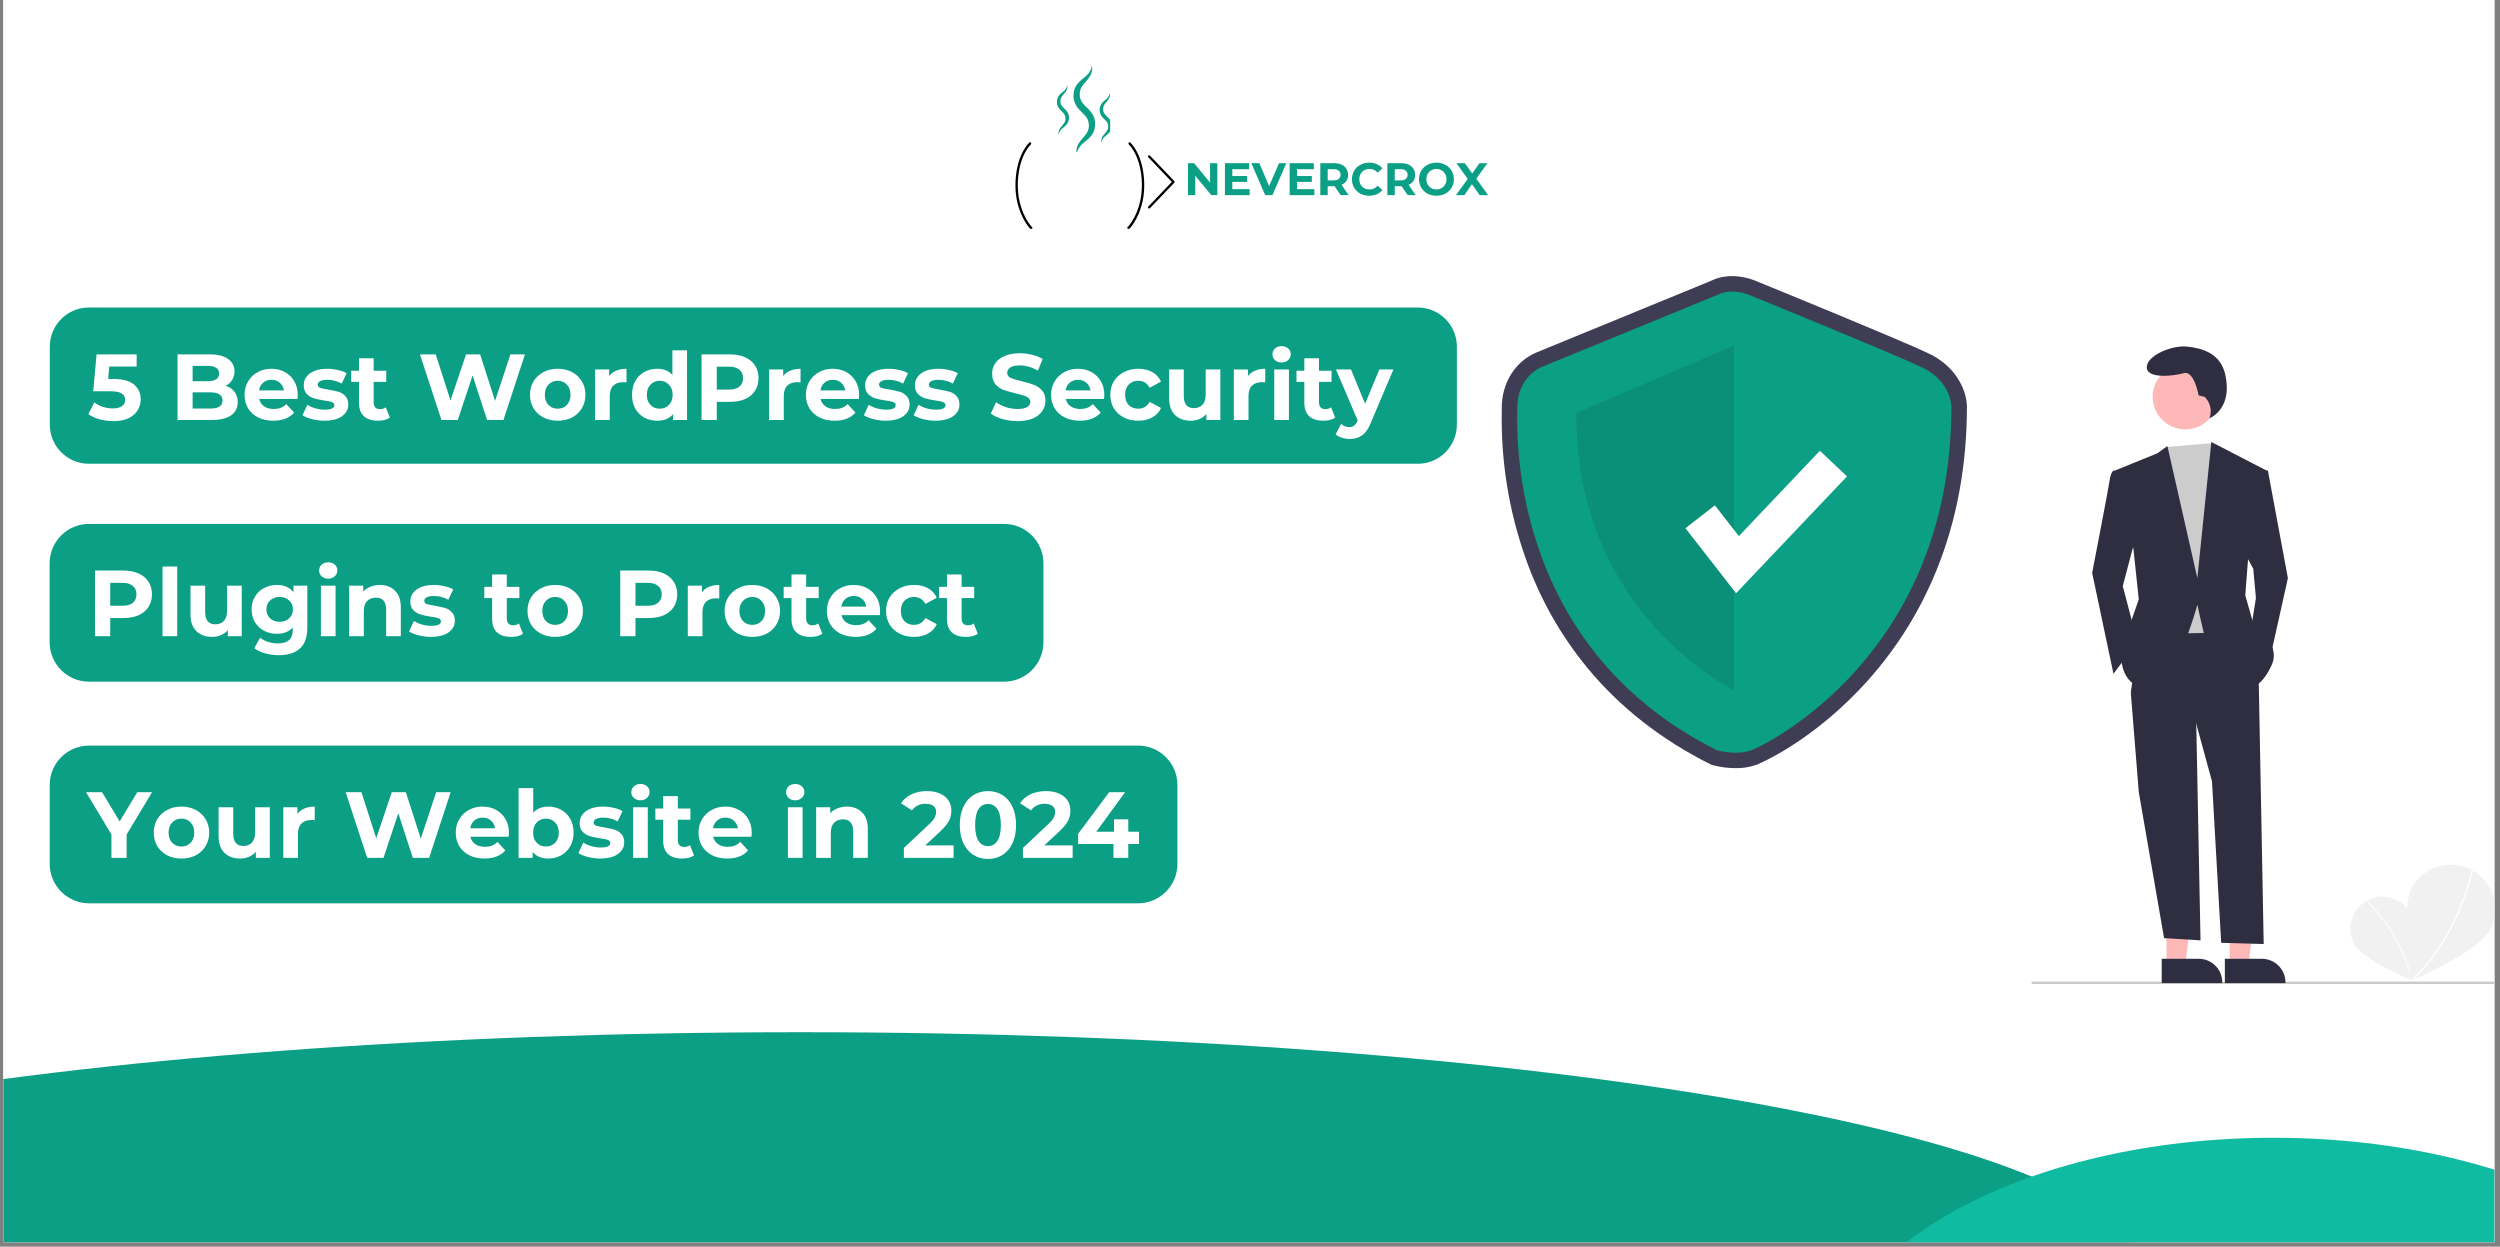 <svg xmlns="http://www.w3.org/2000/svg" xmlns:xlink="http://www.w3.org/1999/xlink" width="373" viewBox="0 0 279.75 139.5" height="186" preserveAspectRatio="xMidYMid meet"><rect x="0" y="0" width="279.75" height="139.5" fill="#808080" stroke="none"/><defs><g></g><clipPath id="321ebf4e38"><path d="M 0.375 0 L 279.125 0 L 279.125 139 L 0.375 139 Z M 0.375 0 " clip-rule="nonzero"></path></clipPath><clipPath id="d613b1d7a2"><path d="M 0.375 115.504 L 239.48 115.504 L 239.48 139 L 0.375 139 Z M 0.375 115.504 " clip-rule="nonzero"></path></clipPath><clipPath id="0638ddc1ee"><path d="M 89.617 115.504 C 6.887 115.504 -60.18 127.438 -60.18 142.156 C -60.18 156.879 6.887 168.812 89.617 168.812 C 172.348 168.812 239.414 156.879 239.414 142.156 C 239.414 127.438 172.348 115.504 89.617 115.504 Z M 89.617 115.504 " clip-rule="nonzero"></path></clipPath><clipPath id="b06c58e4c1"><path d="M 204.078 127.316 L 279.125 127.316 L 279.125 139 L 204.078 139 Z M 204.078 127.316 " clip-rule="nonzero"></path></clipPath><clipPath id="1d8affeca4"><path d="M 254.406 127.316 C 226.609 127.316 204.078 139.734 204.078 155.055 C 204.078 170.371 226.609 182.789 254.406 182.789 C 282.199 182.789 304.73 170.371 304.73 155.055 C 304.73 139.734 282.199 127.316 254.406 127.316 Z M 254.406 127.316 " clip-rule="nonzero"></path></clipPath><clipPath id="c242e91001"><path d="M 113.363 15.906 L 116 15.906 L 116 25.621 L 113.363 25.621 Z M 113.363 15.906 " clip-rule="nonzero"></path></clipPath><clipPath id="1f000e8387"><path d="M 126 15.906 L 128.309 15.906 L 128.309 25.621 L 126 25.621 Z M 126 15.906 " clip-rule="nonzero"></path></clipPath><clipPath id="f20d34edc8"><path d="M 128.449 17.359 L 131.438 17.359 L 131.438 23.336 L 128.449 23.336 Z M 128.449 17.359 " clip-rule="nonzero"></path></clipPath><clipPath id="7aef0b33b5"><path d="M 120.098 7.312 L 122.551 7.312 L 122.551 17.027 L 120.098 17.027 Z M 120.098 7.312 " clip-rule="nonzero"></path></clipPath><clipPath id="5a19b52320"><path d="M 123.035 10.387 L 124.23 10.387 L 124.23 15.984 L 123.035 15.984 Z M 123.035 10.387 " clip-rule="nonzero"></path></clipPath><clipPath id="edea4d0be2"><path d="M 118.254 9 L 120 9 L 120 16 L 118.254 16 Z M 118.254 9 " clip-rule="nonzero"></path></clipPath><clipPath id="d4510dcbdb"><path d="M 269 96 L 279.125 96 L 279.125 110 L 269 110 Z M 269 96 " clip-rule="nonzero"></path></clipPath><clipPath id="0a232f32a0"><path d="M 168.039 30.898 L 221 30.898 L 221 86 L 168.039 86 Z M 168.039 30.898 " clip-rule="nonzero"></path></clipPath><clipPath id="5f1ff3ee4d"><path d="M 227 109 L 279.125 109 L 279.125 110.113 L 227 110.113 Z M 227 109 " clip-rule="nonzero"></path></clipPath><clipPath id="584c9077fb"><path d="M 241 107 L 249 107 L 249 110.113 L 241 110.113 Z M 241 107 " clip-rule="nonzero"></path></clipPath><clipPath id="f966bfb153"><path d="M 248 107 L 256 107 L 256 110.113 L 248 110.113 Z M 248 107 " clip-rule="nonzero"></path></clipPath></defs><g clip-path="url(#321ebf4e38)"><path fill="#ffffff" d="M 0.375 0 L 279.125 0 L 279.125 139 L 0.375 139 Z M 0.375 0 " fill-opacity="1" fill-rule="nonzero"></path><path fill="#ffffff" d="M 0.375 0 L 279.125 0 L 279.125 139 L 0.375 139 Z M 0.375 0 " fill-opacity="1" fill-rule="nonzero"></path></g><g clip-path="url(#d613b1d7a2)"><g clip-path="url(#0638ddc1ee)"><path fill="#0b9f85" d="M -60.18 115.504 L 239.48 115.504 L 239.48 168.812 L -60.18 168.812 Z M -60.18 115.504 " fill-opacity="1" fill-rule="nonzero"></path></g></g><g clip-path="url(#b06c58e4c1)"><g clip-path="url(#1d8affeca4)"><path fill="#0fbca2" d="M 204.078 127.316 L 304.629 127.316 L 304.629 182.789 L 204.078 182.789 Z M 204.078 127.316 " fill-opacity="1" fill-rule="nonzero"></path></g></g><g fill="#0b9f85" fill-opacity="1"><g transform="translate(132.515, 21.839)"><g><path d="M 3.703 -3.578 L 3.703 0 L 3.031 0 L 1.234 -2.172 L 1.234 0 L 0.422 0 L 0.422 -3.578 L 1.109 -3.578 L 2.891 -1.406 L 2.891 -3.578 Z M 3.703 -3.578 "></path></g></g></g><g fill="#0b9f85" fill-opacity="1"><g transform="translate(136.645, 21.839)"><g><path d="M 3.188 -0.672 L 3.188 0 L 0.422 0 L 0.422 -3.578 L 3.125 -3.578 L 3.125 -2.906 L 1.25 -2.906 L 1.25 -2.141 L 2.906 -2.141 L 2.906 -1.484 L 1.25 -1.484 L 1.25 -0.672 Z M 3.188 -0.672 "></path></g></g></g><g fill="#0b9f85" fill-opacity="1"><g transform="translate(140.076, 21.839)"><g><path d="M 3.859 -3.578 L 2.312 0 L 1.5 0 L -0.047 -3.578 L 0.844 -3.578 L 1.938 -1.016 L 3.047 -3.578 Z M 3.859 -3.578 "></path></g></g></g><g fill="#0b9f85" fill-opacity="1"><g transform="translate(143.89, 21.839)"><g><path d="M 3.188 -0.672 L 3.188 0 L 0.422 0 L 0.422 -3.578 L 3.125 -3.578 L 3.125 -2.906 L 1.25 -2.906 L 1.25 -2.141 L 2.906 -2.141 L 2.906 -1.484 L 1.25 -1.484 L 1.25 -0.672 Z M 3.188 -0.672 "></path></g></g></g><g fill="#0b9f85" fill-opacity="1"><g transform="translate(147.32, 21.839)"><g><path d="M 2.703 0 L 2.016 -1 L 1.25 -1 L 1.25 0 L 0.422 0 L 0.422 -3.578 L 1.969 -3.578 C 2.289 -3.578 2.566 -3.523 2.797 -3.422 C 3.023 -3.316 3.203 -3.164 3.328 -2.969 C 3.461 -2.77 3.531 -2.539 3.531 -2.281 C 3.531 -2.008 3.461 -1.773 3.328 -1.578 C 3.203 -1.391 3.023 -1.25 2.797 -1.156 L 3.594 0 Z M 2.688 -2.281 C 2.688 -2.477 2.617 -2.629 2.484 -2.734 C 2.359 -2.848 2.172 -2.906 1.922 -2.906 L 1.25 -2.906 L 1.25 -1.656 L 1.922 -1.656 C 2.172 -1.656 2.359 -1.707 2.484 -1.812 C 2.617 -1.926 2.688 -2.082 2.688 -2.281 Z M 2.688 -2.281 "></path></g></g></g><g fill="#0b9f85" fill-opacity="1"><g transform="translate(151.078, 21.839)"><g><path d="M 2.141 0.062 C 1.773 0.062 1.441 -0.016 1.141 -0.172 C 0.848 -0.328 0.617 -0.547 0.453 -0.828 C 0.285 -1.109 0.203 -1.426 0.203 -1.781 C 0.203 -2.133 0.285 -2.453 0.453 -2.734 C 0.617 -3.016 0.848 -3.234 1.141 -3.391 C 1.441 -3.555 1.773 -3.641 2.141 -3.641 C 2.453 -3.641 2.734 -3.582 2.984 -3.469 C 3.234 -3.363 3.441 -3.207 3.609 -3 L 3.078 -2.516 C 2.836 -2.797 2.539 -2.938 2.188 -2.938 C 1.957 -2.938 1.754 -2.883 1.578 -2.781 C 1.41 -2.688 1.273 -2.551 1.172 -2.375 C 1.078 -2.207 1.031 -2.008 1.031 -1.781 C 1.031 -1.562 1.078 -1.363 1.172 -1.188 C 1.273 -1.02 1.41 -0.883 1.578 -0.781 C 1.754 -0.688 1.957 -0.641 2.188 -0.641 C 2.539 -0.641 2.836 -0.781 3.078 -1.062 L 3.609 -0.578 C 3.441 -0.367 3.227 -0.207 2.969 -0.094 C 2.719 0.008 2.441 0.062 2.141 0.062 Z M 2.141 0.062 "></path></g></g></g><g fill="#0b9f85" fill-opacity="1"><g transform="translate(154.825, 21.839)"><g><path d="M 2.703 0 L 2.016 -1 L 1.25 -1 L 1.25 0 L 0.422 0 L 0.422 -3.578 L 1.969 -3.578 C 2.289 -3.578 2.566 -3.523 2.797 -3.422 C 3.023 -3.316 3.203 -3.164 3.328 -2.969 C 3.461 -2.77 3.531 -2.539 3.531 -2.281 C 3.531 -2.008 3.461 -1.773 3.328 -1.578 C 3.203 -1.391 3.023 -1.25 2.797 -1.156 L 3.594 0 Z M 2.688 -2.281 C 2.688 -2.477 2.617 -2.629 2.484 -2.734 C 2.359 -2.848 2.172 -2.906 1.922 -2.906 L 1.25 -2.906 L 1.25 -1.656 L 1.922 -1.656 C 2.172 -1.656 2.359 -1.707 2.484 -1.812 C 2.617 -1.926 2.688 -2.082 2.688 -2.281 Z M 2.688 -2.281 "></path></g></g></g><g fill="#0b9f85" fill-opacity="1"><g transform="translate(158.583, 21.839)"><g><path d="M 2.156 0.062 C 1.781 0.062 1.441 -0.016 1.141 -0.172 C 0.848 -0.336 0.617 -0.562 0.453 -0.844 C 0.285 -1.125 0.203 -1.438 0.203 -1.781 C 0.203 -2.133 0.285 -2.453 0.453 -2.734 C 0.617 -3.016 0.848 -3.234 1.141 -3.391 C 1.441 -3.555 1.781 -3.641 2.156 -3.641 C 2.531 -3.641 2.863 -3.555 3.156 -3.391 C 3.457 -3.234 3.691 -3.016 3.859 -2.734 C 4.023 -2.453 4.109 -2.133 4.109 -1.781 C 4.109 -1.438 4.023 -1.125 3.859 -0.844 C 3.691 -0.562 3.457 -0.336 3.156 -0.172 C 2.863 -0.016 2.531 0.062 2.156 0.062 Z M 2.156 -0.641 C 2.363 -0.641 2.551 -0.688 2.719 -0.781 C 2.895 -0.883 3.031 -1.02 3.125 -1.188 C 3.227 -1.363 3.281 -1.562 3.281 -1.781 C 3.281 -2.008 3.227 -2.207 3.125 -2.375 C 3.031 -2.551 2.895 -2.688 2.719 -2.781 C 2.551 -2.883 2.363 -2.938 2.156 -2.938 C 1.945 -2.938 1.754 -2.883 1.578 -2.781 C 1.41 -2.688 1.273 -2.551 1.172 -2.375 C 1.078 -2.207 1.031 -2.008 1.031 -1.781 C 1.031 -1.562 1.078 -1.363 1.172 -1.188 C 1.273 -1.02 1.41 -0.883 1.578 -0.781 C 1.754 -0.688 1.945 -0.641 2.156 -0.641 Z M 2.156 -0.641 "></path></g></g></g><g fill="#0b9f85" fill-opacity="1"><g transform="translate(162.898, 21.839)"><g><path d="M 2.672 0 L 1.812 -1.234 L 0.969 0 L 0.016 0 L 1.344 -1.812 L 0.078 -3.578 L 1.016 -3.578 L 1.844 -2.422 L 2.656 -3.578 L 3.547 -3.578 L 2.297 -1.844 L 3.625 0 Z M 2.672 0 "></path></g></g></g><g clip-path="url(#c242e91001)"><path fill="#000000" d="M 115.383 25.621 L 115.371 25.621 C 115.309 25.613 115.227 25.605 114.801 24.969 C 114.359 24.277 114.031 23.48 113.828 22.594 C 113.363 20.559 113.672 17.543 115.168 15.961 C 115.219 15.906 115.305 15.906 115.355 15.957 C 115.406 16.012 115.41 16.094 115.359 16.148 C 113.93 17.664 113.637 20.566 114.086 22.531 C 114.281 23.387 114.598 24.156 115.02 24.816 C 115.188 25.062 115.352 25.289 115.418 25.352 C 115.445 25.355 115.469 25.367 115.488 25.387 C 115.539 25.441 115.539 25.527 115.488 25.578 C 115.461 25.605 115.418 25.621 115.383 25.621 " fill-opacity="1" fill-rule="nonzero"></path></g><g clip-path="url(#1f000e8387)"><path fill="#000000" d="M 126.289 25.621 C 126.25 25.621 126.207 25.605 126.184 25.578 C 126.133 25.527 126.129 25.441 126.184 25.387 C 126.199 25.367 126.223 25.355 126.25 25.352 C 126.316 25.289 126.484 25.062 126.648 24.812 C 127.074 24.156 127.387 23.387 127.582 22.531 C 128.031 20.566 127.738 17.664 126.309 16.148 C 126.258 16.094 126.262 16.012 126.312 15.957 C 126.367 15.906 126.449 15.906 126.5 15.961 C 127.996 17.543 128.309 20.559 127.84 22.594 C 127.637 23.48 127.312 24.277 126.871 24.965 C 126.445 25.605 126.359 25.613 126.297 25.621 Z M 126.289 25.621 " fill-opacity="1" fill-rule="nonzero"></path></g><g clip-path="url(#f20d34edc8)"><path fill="#000000" d="M 131.422 20.418 C 131.426 20.414 131.426 20.41 131.43 20.406 C 131.43 20.402 131.43 20.398 131.434 20.391 C 131.434 20.387 131.434 20.383 131.434 20.379 C 131.438 20.375 131.438 20.371 131.438 20.367 C 131.438 20.363 131.438 20.359 131.438 20.355 C 131.438 20.352 131.438 20.348 131.438 20.344 C 131.438 20.34 131.438 20.336 131.434 20.332 C 131.434 20.324 131.434 20.32 131.434 20.316 C 131.43 20.312 131.43 20.309 131.43 20.305 C 131.426 20.301 131.426 20.297 131.422 20.293 C 131.422 20.289 131.418 20.285 131.414 20.281 C 131.414 20.277 131.41 20.277 131.406 20.273 C 131.406 20.27 131.402 20.266 131.402 20.262 L 128.684 17.418 C 128.637 17.363 128.555 17.363 128.5 17.414 C 128.449 17.465 128.449 17.547 128.5 17.602 L 131.125 20.355 L 128.5 23.109 C 128.449 23.16 128.449 23.246 128.5 23.297 C 128.527 23.32 128.559 23.336 128.594 23.336 C 128.625 23.336 128.66 23.32 128.684 23.293 L 131.402 20.449 C 131.402 20.445 131.406 20.441 131.406 20.438 C 131.41 20.434 131.414 20.434 131.414 20.43 C 131.418 20.426 131.422 20.422 131.422 20.418 Z M 131.422 20.418 " fill-opacity="1" fill-rule="nonzero"></path></g><g clip-path="url(#7aef0b33b5)"><path fill="#0b9f85" d="M 122.191 7.312 C 122.23 7.555 122.23 7.812 122.16 8.062 C 122.098 8.312 121.965 8.547 121.812 8.754 C 121.66 8.961 121.488 9.141 121.34 9.32 C 121.188 9.5 121.055 9.672 120.973 9.855 C 120.926 9.945 120.891 10.039 120.871 10.137 C 120.855 10.184 120.852 10.23 120.84 10.281 C 120.836 10.328 120.824 10.379 120.824 10.43 C 120.816 10.629 120.828 10.844 120.887 11.023 C 120.984 11.395 121.246 11.684 121.602 12.016 C 121.773 12.184 121.965 12.367 122.133 12.598 C 122.297 12.824 122.434 13.102 122.492 13.387 C 122.523 13.531 122.539 13.672 122.543 13.812 C 122.543 13.883 122.543 13.953 122.539 14.023 L 122.531 14.125 L 122.516 14.23 C 122.477 14.512 122.375 14.793 122.223 15.031 C 122.145 15.148 122.059 15.258 121.965 15.355 C 121.875 15.453 121.781 15.543 121.684 15.621 C 121.496 15.789 121.305 15.93 121.137 16.082 C 120.965 16.238 120.816 16.406 120.703 16.605 C 120.59 16.801 120.52 17.031 120.473 17.273 C 120.434 17.031 120.434 16.773 120.504 16.523 C 120.566 16.273 120.699 16.035 120.852 15.832 C 121.004 15.625 121.176 15.441 121.324 15.266 C 121.477 15.086 121.609 14.91 121.691 14.73 C 121.738 14.637 121.773 14.547 121.793 14.449 C 121.809 14.402 121.812 14.352 121.824 14.305 C 121.828 14.254 121.84 14.207 121.84 14.156 C 121.848 13.953 121.836 13.742 121.781 13.562 C 121.684 13.191 121.418 12.902 121.062 12.57 C 120.891 12.398 120.703 12.219 120.535 11.988 C 120.371 11.762 120.234 11.484 120.176 11.199 C 120.113 10.91 120.109 10.633 120.152 10.355 C 120.188 10.074 120.293 9.793 120.445 9.555 C 120.52 9.438 120.609 9.328 120.699 9.23 C 120.789 9.133 120.883 9.043 120.98 8.965 C 121.172 8.797 121.363 8.656 121.531 8.504 C 121.699 8.348 121.852 8.18 121.961 7.98 C 122.078 7.785 122.148 7.555 122.191 7.312 " fill-opacity="1" fill-rule="nonzero"></path></g><g clip-path="url(#5a19b52320)"><path fill="#0b9f85" d="M 124.203 10.395 C 124.223 10.531 124.223 10.676 124.184 10.816 C 124.148 10.957 124.074 11.086 123.988 11.203 C 123.902 11.316 123.809 11.418 123.727 11.52 C 123.641 11.617 123.566 11.715 123.52 11.816 C 123.496 11.867 123.477 11.918 123.465 11.973 C 123.457 12 123.453 12.027 123.445 12.055 C 123.445 12.082 123.438 12.109 123.438 12.137 C 123.434 12.25 123.441 12.367 123.473 12.469 C 123.527 12.676 123.672 12.836 123.871 13.023 C 123.969 13.117 124.074 13.223 124.168 13.348 C 124.262 13.477 124.336 13.629 124.371 13.789 C 124.387 13.871 124.395 13.949 124.398 14.027 C 124.398 14.066 124.398 14.105 124.395 14.145 L 124.391 14.203 L 124.383 14.262 C 124.363 14.418 124.305 14.578 124.219 14.707 C 124.176 14.777 124.129 14.836 124.074 14.891 C 124.023 14.945 123.973 14.996 123.918 15.039 C 123.812 15.133 123.707 15.211 123.613 15.297 C 123.516 15.383 123.434 15.477 123.371 15.586 C 123.305 15.699 123.266 15.828 123.242 15.961 C 123.219 15.828 123.219 15.684 123.258 15.543 C 123.293 15.402 123.367 15.27 123.453 15.156 C 123.539 15.039 123.633 14.938 123.719 14.84 C 123.801 14.738 123.875 14.641 123.922 14.539 C 123.949 14.488 123.969 14.438 123.98 14.383 C 123.988 14.359 123.992 14.332 123.996 14.305 C 124 14.277 124.004 14.25 124.004 14.219 C 124.008 14.109 124.004 13.988 123.973 13.887 C 123.918 13.68 123.77 13.52 123.57 13.336 C 123.477 13.238 123.367 13.137 123.277 13.008 C 123.184 12.883 123.109 12.727 123.074 12.566 C 123.039 12.406 123.039 12.25 123.062 12.094 C 123.082 11.941 123.141 11.781 123.227 11.648 C 123.266 11.582 123.316 11.523 123.367 11.469 C 123.418 11.414 123.473 11.363 123.523 11.32 C 123.633 11.227 123.738 11.148 123.832 11.062 C 123.926 10.977 124.012 10.883 124.074 10.77 C 124.137 10.66 124.176 10.531 124.203 10.395 " fill-opacity="1" fill-rule="nonzero"></path></g><g clip-path="url(#edea4d0be2)"><path fill="#0b9f85" d="M 119.422 9.512 C 119.445 9.645 119.445 9.789 119.406 9.93 C 119.371 10.07 119.297 10.199 119.211 10.316 C 119.125 10.43 119.031 10.531 118.949 10.633 C 118.863 10.73 118.789 10.828 118.742 10.93 C 118.719 10.98 118.699 11.035 118.684 11.086 C 118.676 11.113 118.676 11.141 118.668 11.168 C 118.668 11.195 118.66 11.223 118.66 11.25 C 118.656 11.363 118.664 11.484 118.695 11.586 C 118.75 11.793 118.895 11.953 119.094 12.137 C 119.191 12.23 119.297 12.336 119.391 12.461 C 119.484 12.59 119.559 12.746 119.59 12.902 C 119.609 12.984 119.617 13.062 119.621 13.141 C 119.621 13.18 119.621 13.219 119.617 13.258 L 119.613 13.316 L 119.605 13.375 C 119.586 13.531 119.527 13.691 119.441 13.82 C 119.398 13.891 119.348 13.949 119.297 14.004 C 119.246 14.059 119.195 14.109 119.141 14.152 C 119.035 14.246 118.93 14.324 118.832 14.41 C 118.738 14.496 118.656 14.59 118.594 14.703 C 118.527 14.812 118.488 14.941 118.465 15.074 C 118.441 14.941 118.441 14.797 118.48 14.656 C 118.516 14.516 118.59 14.383 118.676 14.27 C 118.762 14.152 118.855 14.051 118.941 13.953 C 119.023 13.855 119.098 13.758 119.145 13.652 C 119.168 13.602 119.191 13.551 119.203 13.496 C 119.211 13.473 119.211 13.445 119.219 13.418 C 119.223 13.391 119.227 13.363 119.227 13.332 C 119.23 13.223 119.223 13.102 119.195 13 C 119.141 12.793 118.992 12.633 118.793 12.449 C 118.699 12.352 118.59 12.25 118.496 12.121 C 118.406 11.996 118.328 11.84 118.297 11.68 C 118.262 11.52 118.262 11.363 118.285 11.211 C 118.305 11.055 118.363 10.895 118.449 10.762 C 118.488 10.695 118.539 10.637 118.59 10.582 C 118.641 10.527 118.695 10.477 118.746 10.434 C 118.855 10.34 118.961 10.262 119.055 10.176 C 119.148 10.09 119.234 9.996 119.297 9.883 C 119.359 9.773 119.398 9.645 119.422 9.512 " fill-opacity="1" fill-rule="nonzero"></path></g><path fill="#f1f1f1" d="M 269.715 102.156 C 270.691 103.879 269.863 109.695 269.863 109.695 C 269.863 109.695 264.438 107.406 263.461 105.684 C 263.23 105.273 263.082 104.828 263.027 104.359 C 262.969 103.887 263.004 103.422 263.129 102.965 C 263.258 102.508 263.469 102.09 263.762 101.719 C 264.055 101.344 264.406 101.039 264.82 100.805 C 265.238 100.57 265.68 100.426 266.152 100.367 C 266.625 100.309 267.09 100.344 267.547 100.473 C 268.008 100.598 268.426 100.809 268.801 101.102 C 269.176 101.391 269.48 101.746 269.715 102.156 Z M 269.715 102.156 " fill-opacity="1" fill-rule="nonzero"></path><path fill="#ffffff" d="M 269.941 109.691 L 269.824 109.715 C 268.715 104.453 264.84 100.887 264.801 100.852 L 264.883 100.766 C 264.922 100.801 268.824 104.391 269.941 109.691 Z M 269.941 109.691 " fill-opacity="1" fill-rule="nonzero"></path><g clip-path="url(#d4510dcbdb)"><path fill="#f1f1f1" d="M 278.586 104.117 C 277.262 106.516 269.789 109.766 269.789 109.766 C 269.789 109.766 268.559 101.727 269.883 99.332 C 270.039 99.047 270.227 98.777 270.434 98.527 C 270.645 98.281 270.879 98.055 271.133 97.852 C 271.387 97.648 271.66 97.469 271.949 97.32 C 272.238 97.172 272.543 97.051 272.855 96.961 C 273.168 96.871 273.488 96.809 273.812 96.781 C 274.137 96.754 274.465 96.758 274.789 96.797 C 275.113 96.832 275.43 96.898 275.742 96.996 C 276.051 97.094 276.352 97.223 276.637 97.379 C 276.922 97.539 277.188 97.723 277.438 97.93 C 277.688 98.141 277.914 98.375 278.117 98.629 C 278.324 98.883 278.5 99.152 278.648 99.441 C 278.801 99.734 278.922 100.035 279.012 100.348 C 279.102 100.66 279.16 100.977 279.188 101.301 C 279.215 101.625 279.211 101.949 279.176 102.273 C 279.141 102.598 279.07 102.914 278.973 103.227 C 278.875 103.535 278.746 103.832 278.586 104.117 Z M 278.586 104.117 " fill-opacity="1" fill-rule="nonzero"></path></g><path fill="#ffffff" d="M 269.855 109.852 L 269.746 109.734 C 275.152 104.613 276.551 97.469 276.562 97.395 L 276.723 97.426 C 276.711 97.5 275.301 104.691 269.855 109.852 Z M 269.855 109.852 " fill-opacity="1" fill-rule="nonzero"></path><g clip-path="url(#0a232f32a0)"><path fill="#3f3d56" d="M 194.219 85.957 C 193.359 85.953 192.516 85.844 191.684 85.629 L 191.52 85.586 L 191.367 85.508 C 185.898 82.773 181.281 79.156 177.652 74.766 C 174.621 71.078 172.312 66.988 170.723 62.492 C 168.824 57.109 167.934 51.562 168.047 45.855 C 168.051 45.734 168.051 45.645 168.051 45.582 C 168.051 42.828 169.582 40.414 171.953 39.43 C 173.766 38.676 190.23 31.93 191.422 31.441 C 193.66 30.32 196.051 31.254 196.434 31.418 C 197.293 31.77 212.512 37.98 215.801 39.543 C 219.191 41.152 220.098 44.047 220.098 45.504 C 220.098 52.094 218.953 58.254 216.695 63.809 C 214.859 68.34 212.316 72.434 209.062 76.086 C 202.828 83.086 196.594 85.566 196.535 85.586 C 195.785 85.844 195.012 85.969 194.219 85.957 Z M 192.75 82.332 C 193.293 82.453 194.535 82.637 195.348 82.34 C 196.379 81.965 201.594 79.266 206.473 73.789 C 213.207 66.227 216.629 56.715 216.633 45.527 C 216.621 45.301 216.457 43.684 214.312 42.664 C 211.086 41.133 195.266 34.676 195.105 34.613 L 195.062 34.594 C 194.73 34.453 193.676 34.164 192.949 34.543 L 192.805 34.609 C 192.625 34.684 175.148 41.844 173.285 42.621 C 171.98 43.164 171.516 44.504 171.516 45.582 C 171.516 45.66 171.516 45.773 171.512 45.922 C 171.363 53.578 173.137 72.418 192.75 82.332 Z M 192.75 82.332 " fill-opacity="1" fill-rule="nonzero"></path></g><path fill="#0b9f85" d="M 192.145 33.012 C 192.145 33.012 174.508 40.238 172.617 41.023 C 170.727 41.809 169.785 43.695 169.785 45.582 C 169.785 47.465 168.367 72.07 192.145 83.965 C 192.145 83.965 194.305 84.559 195.941 83.965 C 197.578 83.367 218.363 73.312 218.363 45.504 C 218.363 45.504 218.363 42.676 215.059 41.102 C 211.75 39.531 195.762 33.012 195.762 33.012 C 195.762 33.012 193.797 32.148 192.145 33.012 Z M 192.145 33.012 " fill-opacity="1" fill-rule="nonzero"></path><path fill="#000000" d="M 194.035 38.668 L 194.035 77.223 C 194.035 77.223 176.238 68.676 176.398 46.211 Z M 194.035 38.668 " fill-opacity="0.1" fill-rule="nonzero"></path><path fill="#ffffff" d="M 194.266 66.379 L 188.598 59.105 L 191.895 56.547 L 194.578 59.992 L 203.645 50.441 L 206.68 53.309 Z M 194.266 66.379 " fill-opacity="1" fill-rule="nonzero"></path><g clip-path="url(#5f1ff3ee4d)"><path fill="#cacaca" d="M 279.254 110.113 L 227.457 110.113 C 227.367 110.113 227.32 110.066 227.32 109.977 C 227.32 109.887 227.367 109.84 227.457 109.84 L 279.254 109.84 C 279.344 109.84 279.391 109.887 279.391 109.977 C 279.391 110.066 279.344 110.113 279.254 110.113 Z M 279.254 110.113 " fill-opacity="1" fill-rule="nonzero"></path></g><path fill="#ffb8b8" d="M 242.43 107.973 L 244.531 107.973 L 245.531 99.883 L 242.43 99.883 Z M 242.43 107.973 " fill-opacity="1" fill-rule="nonzero"></path><g clip-path="url(#584c9077fb)"><path fill="#2f2e41" d="M 241.895 107.289 L 246.035 107.289 C 246.383 107.289 246.719 107.355 247.043 107.488 C 247.367 107.621 247.652 107.812 247.898 108.059 C 248.148 108.305 248.34 108.59 248.473 108.914 C 248.605 109.234 248.672 109.57 248.672 109.922 L 248.672 110.008 L 241.895 110.008 Z M 241.895 107.289 " fill-opacity="1" fill-rule="nonzero"></path></g><path fill="#ffb8b8" d="M 249.5 107.973 L 251.602 107.973 L 252.602 99.883 L 249.5 99.883 Z M 249.5 107.973 " fill-opacity="1" fill-rule="nonzero"></path><g clip-path="url(#f966bfb153)"><path fill="#2f2e41" d="M 248.961 107.289 L 253.102 107.289 C 253.453 107.289 253.789 107.355 254.113 107.488 C 254.438 107.621 254.723 107.812 254.969 108.059 C 255.215 108.305 255.406 108.59 255.543 108.914 C 255.676 109.234 255.742 109.57 255.742 109.922 L 255.742 110.008 L 248.961 110.008 Z M 248.961 107.289 " fill-opacity="1" fill-rule="nonzero"></path></g><path fill="#2f2e41" d="M 245.734 79.559 L 246.238 105.227 L 242.16 104.977 L 239.328 88.625 L 238.434 77.477 Z M 245.734 79.559 " fill-opacity="1" fill-rule="nonzero"></path><path fill="#2f2e41" d="M 252.734 75.246 L 253.309 105.637 L 248.551 105.5 L 247.523 87.438 L 245.734 80.895 L 238.434 77.477 L 239.625 69.301 L 250.352 69.152 Z M 252.734 75.246 " fill-opacity="1" fill-rule="nonzero"></path><path fill="#ffb8b8" d="M 248.18 44.406 C 248.18 44.891 248.09 45.355 247.902 45.801 C 247.719 46.246 247.453 46.641 247.113 46.98 C 246.77 47.32 246.375 47.586 245.93 47.77 C 245.48 47.953 245.016 48.047 244.531 48.047 C 244.051 48.047 243.582 47.953 243.137 47.77 C 242.691 47.586 242.297 47.32 241.953 46.98 C 241.609 46.641 241.348 46.246 241.16 45.801 C 240.977 45.355 240.883 44.891 240.883 44.406 C 240.883 43.926 240.977 43.461 241.16 43.012 C 241.348 42.566 241.609 42.176 241.953 41.832 C 242.297 41.492 242.691 41.227 243.137 41.043 C 243.582 40.859 244.051 40.766 244.531 40.766 C 245.016 40.766 245.48 40.859 245.93 41.043 C 246.375 41.227 246.77 41.492 247.113 41.832 C 247.453 42.176 247.719 42.566 247.902 43.012 C 248.09 43.461 248.18 43.926 248.18 44.406 Z M 248.18 44.406 " fill-opacity="1" fill-rule="nonzero"></path><path fill="#cccccc" d="M 247.559 49.582 L 248.117 50.426 L 249.609 54.586 L 248.414 70.789 L 241.414 70.938 L 240.52 52.355 L 242.391 50.023 Z M 247.559 49.582 " fill-opacity="1" fill-rule="nonzero"></path><path fill="#2f2e41" d="M 237.691 52.805 L 236.496 52.656 C 236.496 52.656 236.199 52.805 236.051 53.844 C 235.902 54.883 234.113 64.102 234.113 64.102 L 236.496 75.398 L 239.18 71.828 L 237.539 65.586 L 239.18 59.344 Z M 237.691 52.805 " fill-opacity="1" fill-rule="nonzero"></path><path fill="#2f2e41" d="M 252.887 52.656 L 253.777 52.656 L 256.016 64.695 L 253.93 74.059 L 251.844 70.641 L 252.438 66.926 L 252.141 63.652 L 251.098 61.723 Z M 252.887 52.656 " fill-opacity="1" fill-rule="nonzero"></path><path fill="#2f2e41" d="M 246.688 44.406 L 246.023 44.242 C 246.023 44.242 245.527 41.43 244.367 41.758 C 243.207 42.09 240.223 42.422 240.223 41.098 C 240.223 39.773 243.039 38.613 244.699 38.781 C 246.355 38.945 248.477 39.496 249.012 41.926 C 249.867 45.82 247.238 46.805 247.238 46.805 L 247.285 46.66 C 247.406 46.258 247.414 45.855 247.309 45.449 C 247.203 45.043 246.996 44.695 246.688 44.406 Z M 246.688 44.406 " fill-opacity="1" fill-rule="nonzero"></path><path fill="#2f2e41" d="M 236.648 52.656 L 241.414 50.723 L 242.531 49.906 L 245.883 64.695 L 247.449 49.457 L 253.629 52.656 L 251.543 62.762 L 251.246 66.625 L 252.141 69.75 C 252.141 69.75 255.27 71.977 254.227 74.355 C 253.184 76.734 251.992 76.883 251.992 76.883 C 251.992 76.883 246.926 72.125 246.629 70.938 C 246.332 69.75 245.883 67.668 245.883 67.668 C 245.883 67.668 243.352 77.18 240.371 77.031 C 237.391 76.883 237.391 73.762 237.391 73.762 L 238.137 70.492 L 239.328 67.074 L 238.73 61.426 Z M 236.648 52.656 " fill-opacity="1" fill-rule="nonzero"></path><path fill="#0b9f85" d="M 9.945 34.41 L 158.652 34.41 C 159.812 34.41 160.926 34.871 161.742 35.691 C 162.562 36.512 163.023 37.625 163.023 38.781 L 163.023 47.523 C 163.023 48.684 162.562 49.797 161.742 50.617 C 160.926 51.438 159.812 51.895 158.652 51.895 L 9.945 51.895 C 7.531 51.895 5.574 49.938 5.574 47.523 L 5.574 38.781 C 5.574 36.367 7.531 34.41 9.945 34.41 Z M 9.945 34.41 " fill-opacity="1" fill-rule="nonzero"></path><g fill="#ffffff" fill-opacity="1"><g transform="translate(9.775, 46.999)"><g><path d="M 2.922 -4.594 C 3.961 -4.594 4.727 -4.383 5.219 -3.969 C 5.719 -3.551 5.969 -3 5.969 -2.312 C 5.969 -1.863 5.852 -1.453 5.625 -1.078 C 5.406 -0.711 5.066 -0.422 4.609 -0.203 C 4.148 0.016 3.582 0.125 2.906 0.125 C 2.383 0.125 1.875 0.055 1.375 -0.078 C 0.875 -0.211 0.453 -0.406 0.109 -0.656 L 0.781 -1.969 C 1.062 -1.758 1.379 -1.594 1.734 -1.469 C 2.098 -1.352 2.473 -1.297 2.859 -1.297 C 3.285 -1.297 3.617 -1.379 3.859 -1.547 C 4.109 -1.723 4.234 -1.957 4.234 -2.25 C 4.234 -2.57 4.102 -2.812 3.844 -2.969 C 3.594 -3.133 3.156 -3.219 2.531 -3.219 L 0.656 -3.219 L 1.031 -7.344 L 5.516 -7.344 L 5.516 -5.984 L 2.453 -5.984 L 2.328 -4.594 Z M 2.922 -4.594 "></path></g></g></g><g fill="#ffffff" fill-opacity="1"><g transform="translate(18.992, 46.999)"><g><path d="M 6.266 -3.828 C 6.691 -3.691 7.02 -3.469 7.25 -3.156 C 7.488 -2.844 7.609 -2.457 7.609 -2 C 7.609 -1.363 7.359 -0.867 6.859 -0.516 C 6.359 -0.172 5.629 0 4.672 0 L 0.875 0 L 0.875 -7.344 L 4.469 -7.344 C 5.363 -7.344 6.051 -7.172 6.531 -6.828 C 7.008 -6.492 7.25 -6.031 7.25 -5.438 C 7.25 -5.082 7.16 -4.766 6.984 -4.484 C 6.816 -4.203 6.578 -3.984 6.266 -3.828 Z M 2.562 -6.062 L 2.562 -4.344 L 4.25 -4.344 C 4.664 -4.344 4.984 -4.414 5.203 -4.562 C 5.422 -4.707 5.531 -4.922 5.531 -5.203 C 5.531 -5.492 5.422 -5.707 5.203 -5.844 C 4.984 -5.988 4.664 -6.062 4.25 -6.062 Z M 4.547 -1.281 C 4.992 -1.281 5.332 -1.352 5.562 -1.5 C 5.789 -1.645 5.906 -1.875 5.906 -2.188 C 5.906 -2.789 5.453 -3.094 4.547 -3.094 L 2.562 -3.094 L 2.562 -1.281 Z M 4.547 -1.281 "></path></g></g></g><g fill="#ffffff" fill-opacity="1"><g transform="translate(27.022, 46.999)"><g><path d="M 6.297 -2.797 C 6.297 -2.773 6.285 -2.629 6.266 -2.359 L 1.984 -2.359 C 2.055 -2.016 2.238 -1.738 2.531 -1.531 C 2.82 -1.332 3.176 -1.234 3.594 -1.234 C 3.895 -1.234 4.156 -1.273 4.375 -1.359 C 4.602 -1.441 4.816 -1.582 5.016 -1.781 L 5.891 -0.828 C 5.359 -0.223 4.582 0.078 3.562 0.078 C 2.926 0.078 2.363 -0.039 1.875 -0.281 C 1.383 -0.531 1.004 -0.875 0.734 -1.312 C 0.473 -1.758 0.344 -2.266 0.344 -2.828 C 0.344 -3.379 0.473 -3.875 0.734 -4.312 C 0.992 -4.758 1.352 -5.109 1.812 -5.359 C 2.27 -5.609 2.781 -5.734 3.344 -5.734 C 3.895 -5.734 4.395 -5.613 4.844 -5.375 C 5.289 -5.133 5.645 -4.789 5.906 -4.344 C 6.164 -3.906 6.297 -3.391 6.297 -2.797 Z M 3.359 -4.5 C 2.984 -4.5 2.672 -4.391 2.422 -4.172 C 2.172 -3.961 2.02 -3.676 1.969 -3.312 L 4.75 -3.312 C 4.688 -3.676 4.531 -3.961 4.281 -4.172 C 4.031 -4.391 3.723 -4.5 3.359 -4.5 Z M 3.359 -4.5 "></path></g></g></g><g fill="#ffffff" fill-opacity="1"><g transform="translate(33.646, 46.999)"><g><path d="M 2.656 0.078 C 2.188 0.078 1.727 0.02 1.281 -0.094 C 0.832 -0.207 0.473 -0.352 0.203 -0.531 L 0.75 -1.703 C 1.008 -1.535 1.316 -1.398 1.672 -1.297 C 2.023 -1.203 2.375 -1.156 2.719 -1.156 C 3.414 -1.156 3.766 -1.328 3.766 -1.672 C 3.766 -1.828 3.664 -1.941 3.469 -2.016 C 3.281 -2.086 2.992 -2.145 2.609 -2.188 C 2.141 -2.258 1.754 -2.344 1.453 -2.438 C 1.16 -2.531 0.898 -2.691 0.672 -2.922 C 0.453 -3.148 0.344 -3.477 0.344 -3.906 C 0.344 -4.258 0.445 -4.57 0.656 -4.844 C 0.863 -5.125 1.164 -5.344 1.562 -5.5 C 1.957 -5.656 2.426 -5.734 2.969 -5.734 C 3.363 -5.734 3.758 -5.688 4.156 -5.594 C 4.551 -5.508 4.879 -5.391 5.141 -5.234 L 4.594 -4.078 C 4.094 -4.359 3.551 -4.5 2.969 -4.5 C 2.613 -4.5 2.348 -4.445 2.172 -4.344 C 1.992 -4.25 1.906 -4.125 1.906 -3.969 C 1.906 -3.789 2 -3.664 2.188 -3.594 C 2.383 -3.531 2.688 -3.469 3.094 -3.406 C 3.562 -3.32 3.941 -3.238 4.234 -3.156 C 4.523 -3.07 4.781 -2.91 5 -2.672 C 5.219 -2.441 5.328 -2.125 5.328 -1.719 C 5.328 -1.363 5.219 -1.051 5 -0.781 C 4.789 -0.508 4.484 -0.297 4.078 -0.141 C 3.68 0.004 3.207 0.078 2.656 0.078 Z M 2.656 0.078 "></path></g></g></g><g fill="#ffffff" fill-opacity="1"><g transform="translate(39.22, 46.999)"><g><path d="M 4.406 -0.266 C 4.238 -0.148 4.035 -0.062 3.797 0 C 3.566 0.051 3.32 0.078 3.062 0.078 C 2.395 0.078 1.875 -0.086 1.5 -0.422 C 1.133 -0.766 0.953 -1.27 0.953 -1.938 L 0.953 -4.266 L 0.078 -4.266 L 0.078 -5.516 L 0.953 -5.516 L 0.953 -6.906 L 2.594 -6.906 L 2.594 -5.516 L 4 -5.516 L 4 -4.266 L 2.594 -4.266 L 2.594 -1.969 C 2.594 -1.727 2.656 -1.539 2.781 -1.406 C 2.906 -1.281 3.078 -1.219 3.297 -1.219 C 3.555 -1.219 3.773 -1.285 3.953 -1.422 Z M 4.406 -0.266 "></path></g></g></g><g fill="#ffffff" fill-opacity="1"><g transform="translate(46.757, 46.999)"><g><path d="M 11.984 -7.344 L 9.578 0 L 7.75 0 L 6.125 -4.984 L 4.469 0 L 2.641 0 L 0.234 -7.344 L 2 -7.344 L 3.656 -2.188 L 5.391 -7.344 L 6.969 -7.344 L 8.641 -2.141 L 10.359 -7.344 Z M 11.984 -7.344 "></path></g></g></g><g fill="#ffffff" fill-opacity="1"><g transform="translate(58.965, 46.999)"><g><path d="M 3.438 0.078 C 2.844 0.078 2.312 -0.039 1.844 -0.281 C 1.375 -0.531 1.004 -0.875 0.734 -1.312 C 0.473 -1.758 0.344 -2.266 0.344 -2.828 C 0.344 -3.391 0.473 -3.891 0.734 -4.328 C 1.004 -4.766 1.375 -5.109 1.844 -5.359 C 2.312 -5.609 2.844 -5.734 3.438 -5.734 C 4.039 -5.734 4.578 -5.609 5.047 -5.359 C 5.516 -5.109 5.879 -4.766 6.141 -4.328 C 6.41 -3.891 6.547 -3.391 6.547 -2.828 C 6.547 -2.266 6.41 -1.758 6.141 -1.312 C 5.879 -0.875 5.516 -0.531 5.047 -0.281 C 4.578 -0.039 4.039 0.078 3.438 0.078 Z M 3.438 -1.266 C 3.863 -1.266 4.207 -1.406 4.469 -1.688 C 4.738 -1.969 4.875 -2.348 4.875 -2.828 C 4.875 -3.297 4.738 -3.672 4.469 -3.953 C 4.207 -4.242 3.863 -4.391 3.438 -4.391 C 3.02 -4.391 2.676 -4.242 2.406 -3.953 C 2.133 -3.672 2 -3.297 2 -2.828 C 2 -2.348 2.133 -1.969 2.406 -1.688 C 2.676 -1.406 3.02 -1.266 3.438 -1.266 Z M 3.438 -1.266 "></path></g></g></g><g fill="#ffffff" fill-opacity="1"><g transform="translate(65.841, 46.999)"><g><path d="M 2.328 -4.906 C 2.516 -5.176 2.773 -5.379 3.109 -5.516 C 3.441 -5.66 3.828 -5.734 4.266 -5.734 L 4.266 -4.219 C 4.078 -4.227 3.953 -4.234 3.891 -4.234 C 3.422 -4.234 3.051 -4.102 2.781 -3.844 C 2.52 -3.582 2.391 -3.191 2.391 -2.672 L 2.391 0 L 0.75 0 L 0.75 -5.656 L 2.328 -5.656 Z M 2.328 -4.906 "></path></g></g></g><g fill="#ffffff" fill-opacity="1"><g transform="translate(70.365, 46.999)"><g><path d="M 6.516 -7.797 L 6.516 0 L 4.953 0 L 4.953 -0.656 C 4.547 -0.164 3.957 0.078 3.188 0.078 C 2.656 0.078 2.172 -0.035 1.734 -0.266 C 1.305 -0.504 0.969 -0.844 0.719 -1.281 C 0.477 -1.727 0.359 -2.242 0.359 -2.828 C 0.359 -3.41 0.477 -3.922 0.719 -4.359 C 0.969 -4.797 1.305 -5.133 1.734 -5.375 C 2.172 -5.613 2.656 -5.734 3.188 -5.734 C 3.906 -5.734 4.469 -5.504 4.875 -5.047 L 4.875 -7.797 Z M 3.469 -1.266 C 3.875 -1.266 4.211 -1.406 4.484 -1.688 C 4.766 -1.969 4.906 -2.348 4.906 -2.828 C 4.906 -3.297 4.766 -3.672 4.484 -3.953 C 4.211 -4.242 3.875 -4.391 3.469 -4.391 C 3.039 -4.391 2.691 -4.242 2.422 -3.953 C 2.148 -3.672 2.016 -3.297 2.016 -2.828 C 2.016 -2.348 2.148 -1.969 2.422 -1.688 C 2.691 -1.406 3.039 -1.266 3.469 -1.266 Z M 3.469 -1.266 "></path></g></g></g><g fill="#ffffff" fill-opacity="1"><g transform="translate(77.629, 46.999)"><g><path d="M 4.047 -7.344 C 4.703 -7.344 5.27 -7.234 5.75 -7.016 C 6.227 -6.805 6.598 -6.5 6.859 -6.094 C 7.117 -5.695 7.25 -5.227 7.25 -4.688 C 7.25 -4.145 7.117 -3.672 6.859 -3.266 C 6.598 -2.867 6.227 -2.562 5.75 -2.344 C 5.27 -2.133 4.703 -2.031 4.047 -2.031 L 2.578 -2.031 L 2.578 0 L 0.875 0 L 0.875 -7.344 Z M 3.953 -3.406 C 4.461 -3.406 4.848 -3.516 5.109 -3.734 C 5.379 -3.961 5.516 -4.281 5.516 -4.688 C 5.516 -5.094 5.379 -5.406 5.109 -5.625 C 4.848 -5.852 4.461 -5.969 3.953 -5.969 L 2.578 -5.969 L 2.578 -3.406 Z M 3.953 -3.406 "></path></g></g></g><g fill="#ffffff" fill-opacity="1"><g transform="translate(85.313, 46.999)"><g><path d="M 2.328 -4.906 C 2.516 -5.176 2.773 -5.379 3.109 -5.516 C 3.441 -5.66 3.828 -5.734 4.266 -5.734 L 4.266 -4.219 C 4.078 -4.227 3.953 -4.234 3.891 -4.234 C 3.422 -4.234 3.051 -4.102 2.781 -3.844 C 2.52 -3.582 2.391 -3.191 2.391 -2.672 L 2.391 0 L 0.75 0 L 0.75 -5.656 L 2.328 -5.656 Z M 2.328 -4.906 "></path></g></g></g><g fill="#ffffff" fill-opacity="1"><g transform="translate(89.837, 46.999)"><g><path d="M 6.297 -2.797 C 6.297 -2.773 6.285 -2.629 6.266 -2.359 L 1.984 -2.359 C 2.055 -2.016 2.238 -1.738 2.531 -1.531 C 2.82 -1.332 3.176 -1.234 3.594 -1.234 C 3.895 -1.234 4.156 -1.273 4.375 -1.359 C 4.602 -1.441 4.816 -1.582 5.016 -1.781 L 5.891 -0.828 C 5.359 -0.223 4.582 0.078 3.562 0.078 C 2.926 0.078 2.363 -0.039 1.875 -0.281 C 1.383 -0.531 1.004 -0.875 0.734 -1.312 C 0.473 -1.758 0.344 -2.266 0.344 -2.828 C 0.344 -3.379 0.473 -3.875 0.734 -4.312 C 0.992 -4.758 1.352 -5.109 1.812 -5.359 C 2.27 -5.609 2.781 -5.734 3.344 -5.734 C 3.895 -5.734 4.395 -5.613 4.844 -5.375 C 5.289 -5.133 5.645 -4.789 5.906 -4.344 C 6.164 -3.906 6.297 -3.391 6.297 -2.797 Z M 3.359 -4.5 C 2.984 -4.5 2.672 -4.391 2.422 -4.172 C 2.172 -3.961 2.02 -3.676 1.969 -3.312 L 4.75 -3.312 C 4.688 -3.676 4.531 -3.961 4.281 -4.172 C 4.031 -4.391 3.723 -4.5 3.359 -4.5 Z M 3.359 -4.5 "></path></g></g></g><g fill="#ffffff" fill-opacity="1"><g transform="translate(96.461, 46.999)"><g><path d="M 2.656 0.078 C 2.188 0.078 1.727 0.02 1.281 -0.094 C 0.832 -0.207 0.473 -0.352 0.203 -0.531 L 0.75 -1.703 C 1.008 -1.535 1.316 -1.398 1.672 -1.297 C 2.023 -1.203 2.375 -1.156 2.719 -1.156 C 3.414 -1.156 3.766 -1.328 3.766 -1.672 C 3.766 -1.828 3.664 -1.941 3.469 -2.016 C 3.281 -2.086 2.992 -2.145 2.609 -2.188 C 2.141 -2.258 1.754 -2.344 1.453 -2.438 C 1.16 -2.531 0.898 -2.691 0.672 -2.922 C 0.453 -3.148 0.344 -3.477 0.344 -3.906 C 0.344 -4.258 0.445 -4.57 0.656 -4.844 C 0.863 -5.125 1.164 -5.344 1.562 -5.5 C 1.957 -5.656 2.426 -5.734 2.969 -5.734 C 3.363 -5.734 3.758 -5.688 4.156 -5.594 C 4.551 -5.508 4.879 -5.391 5.141 -5.234 L 4.594 -4.078 C 4.094 -4.359 3.551 -4.5 2.969 -4.5 C 2.613 -4.5 2.348 -4.445 2.172 -4.344 C 1.992 -4.25 1.906 -4.125 1.906 -3.969 C 1.906 -3.789 2 -3.664 2.188 -3.594 C 2.383 -3.531 2.688 -3.469 3.094 -3.406 C 3.562 -3.32 3.941 -3.238 4.234 -3.156 C 4.523 -3.07 4.781 -2.91 5 -2.672 C 5.219 -2.441 5.328 -2.125 5.328 -1.719 C 5.328 -1.363 5.219 -1.051 5 -0.781 C 4.789 -0.508 4.484 -0.297 4.078 -0.141 C 3.68 0.004 3.207 0.078 2.656 0.078 Z M 2.656 0.078 "></path></g></g></g><g fill="#ffffff" fill-opacity="1"><g transform="translate(102.035, 46.999)"><g><path d="M 2.656 0.078 C 2.188 0.078 1.727 0.02 1.281 -0.094 C 0.832 -0.207 0.473 -0.352 0.203 -0.531 L 0.75 -1.703 C 1.008 -1.535 1.316 -1.398 1.672 -1.297 C 2.023 -1.203 2.375 -1.156 2.719 -1.156 C 3.414 -1.156 3.766 -1.328 3.766 -1.672 C 3.766 -1.828 3.664 -1.941 3.469 -2.016 C 3.281 -2.086 2.992 -2.145 2.609 -2.188 C 2.141 -2.258 1.754 -2.344 1.453 -2.438 C 1.16 -2.531 0.898 -2.691 0.672 -2.922 C 0.453 -3.148 0.344 -3.477 0.344 -3.906 C 0.344 -4.258 0.445 -4.57 0.656 -4.844 C 0.863 -5.125 1.164 -5.344 1.562 -5.5 C 1.957 -5.656 2.426 -5.734 2.969 -5.734 C 3.363 -5.734 3.758 -5.688 4.156 -5.594 C 4.551 -5.508 4.879 -5.391 5.141 -5.234 L 4.594 -4.078 C 4.094 -4.359 3.551 -4.5 2.969 -4.5 C 2.613 -4.5 2.348 -4.445 2.172 -4.344 C 1.992 -4.25 1.906 -4.125 1.906 -3.969 C 1.906 -3.789 2 -3.664 2.188 -3.594 C 2.383 -3.531 2.688 -3.469 3.094 -3.406 C 3.562 -3.32 3.941 -3.238 4.234 -3.156 C 4.523 -3.07 4.781 -2.91 5 -2.672 C 5.219 -2.441 5.328 -2.125 5.328 -1.719 C 5.328 -1.363 5.219 -1.051 5 -0.781 C 4.789 -0.508 4.484 -0.297 4.078 -0.141 C 3.68 0.004 3.207 0.078 2.656 0.078 Z M 2.656 0.078 "></path></g></g></g><g fill="#ffffff" fill-opacity="1"><g transform="translate(110.58, 46.999)"><g><path d="M 3.281 0.125 C 2.707 0.125 2.145 0.047 1.594 -0.109 C 1.051 -0.266 0.617 -0.469 0.297 -0.719 L 0.875 -2 C 1.188 -1.77 1.555 -1.582 1.984 -1.438 C 2.422 -1.301 2.859 -1.234 3.297 -1.234 C 3.773 -1.234 4.129 -1.305 4.359 -1.453 C 4.598 -1.598 4.719 -1.789 4.719 -2.031 C 4.719 -2.195 4.648 -2.336 4.516 -2.453 C 4.379 -2.578 4.203 -2.672 3.984 -2.734 C 3.773 -2.805 3.488 -2.883 3.125 -2.969 C 2.562 -3.102 2.098 -3.234 1.734 -3.359 C 1.379 -3.492 1.07 -3.707 0.812 -4 C 0.562 -4.301 0.438 -4.695 0.438 -5.188 C 0.438 -5.613 0.551 -6 0.781 -6.344 C 1.02 -6.688 1.367 -6.957 1.828 -7.156 C 2.297 -7.363 2.863 -7.469 3.531 -7.469 C 4 -7.469 4.457 -7.41 4.906 -7.297 C 5.363 -7.191 5.758 -7.035 6.094 -6.828 L 5.562 -5.531 C 4.883 -5.914 4.207 -6.109 3.531 -6.109 C 3.051 -6.109 2.695 -6.031 2.469 -5.875 C 2.238 -5.727 2.125 -5.523 2.125 -5.266 C 2.125 -5.016 2.254 -4.828 2.516 -4.703 C 2.785 -4.586 3.191 -4.469 3.734 -4.344 C 4.285 -4.207 4.738 -4.07 5.094 -3.938 C 5.457 -3.812 5.766 -3.602 6.016 -3.312 C 6.273 -3.031 6.406 -2.645 6.406 -2.156 C 6.406 -1.727 6.285 -1.344 6.047 -1 C 5.816 -0.656 5.469 -0.379 5 -0.172 C 4.531 0.023 3.957 0.125 3.281 0.125 Z M 3.281 0.125 "></path></g></g></g><g fill="#ffffff" fill-opacity="1"><g transform="translate(117.277, 46.999)"><g><path d="M 6.297 -2.797 C 6.297 -2.773 6.285 -2.629 6.266 -2.359 L 1.984 -2.359 C 2.055 -2.016 2.238 -1.738 2.531 -1.531 C 2.82 -1.332 3.176 -1.234 3.594 -1.234 C 3.895 -1.234 4.156 -1.273 4.375 -1.359 C 4.602 -1.441 4.816 -1.582 5.016 -1.781 L 5.891 -0.828 C 5.359 -0.223 4.582 0.078 3.562 0.078 C 2.926 0.078 2.363 -0.039 1.875 -0.281 C 1.383 -0.531 1.004 -0.875 0.734 -1.312 C 0.473 -1.758 0.344 -2.266 0.344 -2.828 C 0.344 -3.379 0.473 -3.875 0.734 -4.312 C 0.992 -4.758 1.352 -5.109 1.812 -5.359 C 2.27 -5.609 2.781 -5.734 3.344 -5.734 C 3.895 -5.734 4.395 -5.613 4.844 -5.375 C 5.289 -5.133 5.645 -4.789 5.906 -4.344 C 6.164 -3.906 6.297 -3.391 6.297 -2.797 Z M 3.359 -4.5 C 2.984 -4.5 2.672 -4.391 2.422 -4.172 C 2.172 -3.961 2.02 -3.676 1.969 -3.312 L 4.75 -3.312 C 4.688 -3.676 4.531 -3.961 4.281 -4.172 C 4.031 -4.391 3.723 -4.5 3.359 -4.5 Z M 3.359 -4.5 "></path></g></g></g><g fill="#ffffff" fill-opacity="1"><g transform="translate(123.9, 46.999)"><g><path d="M 3.484 0.078 C 2.879 0.078 2.336 -0.039 1.859 -0.281 C 1.379 -0.531 1.004 -0.875 0.734 -1.312 C 0.473 -1.758 0.344 -2.266 0.344 -2.828 C 0.344 -3.391 0.473 -3.891 0.734 -4.328 C 1.004 -4.766 1.379 -5.109 1.859 -5.359 C 2.336 -5.609 2.879 -5.734 3.484 -5.734 C 4.078 -5.734 4.598 -5.609 5.047 -5.359 C 5.492 -5.109 5.816 -4.754 6.016 -4.297 L 4.75 -3.609 C 4.457 -4.129 4.031 -4.391 3.469 -4.391 C 3.039 -4.391 2.688 -4.25 2.406 -3.969 C 2.133 -3.688 2 -3.305 2 -2.828 C 2 -2.336 2.133 -1.953 2.406 -1.672 C 2.688 -1.398 3.039 -1.266 3.469 -1.266 C 4.031 -1.266 4.457 -1.52 4.75 -2.031 L 6.016 -1.344 C 5.816 -0.895 5.492 -0.547 5.047 -0.297 C 4.598 -0.047 4.078 0.078 3.484 0.078 Z M 3.484 0.078 "></path></g></g></g><g fill="#ffffff" fill-opacity="1"><g transform="translate(130.104, 46.999)"><g><path d="M 6.453 -5.656 L 6.453 0 L 4.891 0 L 4.891 -0.672 C 4.672 -0.422 4.41 -0.234 4.109 -0.109 C 3.816 0.016 3.492 0.078 3.141 0.078 C 2.398 0.078 1.812 -0.133 1.375 -0.562 C 0.938 -0.988 0.719 -1.617 0.719 -2.453 L 0.719 -5.656 L 2.359 -5.656 L 2.359 -2.703 C 2.359 -1.785 2.738 -1.328 3.5 -1.328 C 3.895 -1.328 4.211 -1.453 4.453 -1.703 C 4.691 -1.961 4.812 -2.348 4.812 -2.859 L 4.812 -5.656 Z M 6.453 -5.656 "></path></g></g></g><g fill="#ffffff" fill-opacity="1"><g transform="translate(137.316, 46.999)"><g><path d="M 2.328 -4.906 C 2.516 -5.176 2.773 -5.379 3.109 -5.516 C 3.441 -5.66 3.828 -5.734 4.266 -5.734 L 4.266 -4.219 C 4.078 -4.227 3.953 -4.234 3.891 -4.234 C 3.422 -4.234 3.051 -4.102 2.781 -3.844 C 2.52 -3.582 2.391 -3.191 2.391 -2.672 L 2.391 0 L 0.75 0 L 0.75 -5.656 L 2.328 -5.656 Z M 2.328 -4.906 "></path></g></g></g><g fill="#ffffff" fill-opacity="1"><g transform="translate(141.84, 46.999)"><g><path d="M 0.75 -5.656 L 2.391 -5.656 L 2.391 0 L 0.75 0 Z M 1.562 -6.438 C 1.27 -6.438 1.023 -6.523 0.828 -6.703 C 0.641 -6.879 0.547 -7.094 0.547 -7.344 C 0.547 -7.602 0.641 -7.82 0.828 -8 C 1.023 -8.176 1.27 -8.266 1.562 -8.266 C 1.863 -8.266 2.109 -8.18 2.297 -8.016 C 2.492 -7.848 2.594 -7.633 2.594 -7.375 C 2.594 -7.102 2.492 -6.879 2.297 -6.703 C 2.109 -6.523 1.863 -6.438 1.562 -6.438 Z M 1.562 -6.438 "></path></g></g></g><g fill="#ffffff" fill-opacity="1"><g transform="translate(145, 46.999)"><g><path d="M 4.406 -0.266 C 4.238 -0.148 4.035 -0.062 3.797 0 C 3.566 0.051 3.32 0.078 3.062 0.078 C 2.395 0.078 1.875 -0.086 1.5 -0.422 C 1.133 -0.766 0.953 -1.27 0.953 -1.938 L 0.953 -4.266 L 0.078 -4.266 L 0.078 -5.516 L 0.953 -5.516 L 0.953 -6.906 L 2.594 -6.906 L 2.594 -5.516 L 4 -5.516 L 4 -4.266 L 2.594 -4.266 L 2.594 -1.969 C 2.594 -1.727 2.656 -1.539 2.781 -1.406 C 2.906 -1.281 3.078 -1.219 3.297 -1.219 C 3.555 -1.219 3.773 -1.285 3.953 -1.422 Z M 4.406 -0.266 "></path></g></g></g><g fill="#ffffff" fill-opacity="1"><g transform="translate(149.566, 46.999)"><g><path d="M 6.359 -5.656 L 3.812 0.344 C 3.551 1 3.227 1.457 2.844 1.719 C 2.469 1.988 2.008 2.125 1.469 2.125 C 1.176 2.125 0.883 2.078 0.594 1.984 C 0.312 1.891 0.078 1.766 -0.109 1.609 L 0.5 0.438 C 0.625 0.551 0.766 0.641 0.922 0.703 C 1.086 0.766 1.254 0.797 1.422 0.797 C 1.641 0.797 1.816 0.738 1.953 0.625 C 2.098 0.52 2.227 0.344 2.344 0.094 L 2.359 0.047 L -0.078 -5.656 L 1.609 -5.656 L 3.188 -1.812 L 4.781 -5.656 Z M 6.359 -5.656 "></path></g></g></g><path fill="#0b9f85" d="M 9.965 58.625 L 112.348 58.625 C 114.785 58.625 116.762 60.602 116.762 63.039 L 116.762 71.867 C 116.762 74.305 114.785 76.281 112.348 76.281 L 9.965 76.281 C 7.527 76.281 5.555 74.305 5.555 71.867 L 5.555 63.039 C 5.555 60.602 7.527 58.625 9.965 58.625 Z M 9.965 58.625 " fill-opacity="1" fill-rule="nonzero"></path><g fill="#ffffff" fill-opacity="1"><g transform="translate(9.755, 71.189)"><g><path d="M 4.047 -7.344 C 4.703 -7.344 5.27 -7.234 5.75 -7.016 C 6.227 -6.805 6.598 -6.5 6.859 -6.094 C 7.117 -5.695 7.25 -5.227 7.25 -4.688 C 7.25 -4.145 7.117 -3.672 6.859 -3.266 C 6.598 -2.867 6.227 -2.562 5.75 -2.344 C 5.27 -2.133 4.703 -2.031 4.047 -2.031 L 2.578 -2.031 L 2.578 0 L 0.875 0 L 0.875 -7.344 Z M 3.953 -3.406 C 4.461 -3.406 4.848 -3.516 5.109 -3.734 C 5.379 -3.961 5.516 -4.281 5.516 -4.688 C 5.516 -5.094 5.379 -5.406 5.109 -5.625 C 4.848 -5.852 4.461 -5.969 3.953 -5.969 L 2.578 -5.969 L 2.578 -3.406 Z M 3.953 -3.406 "></path></g></g></g><g fill="#ffffff" fill-opacity="1"><g transform="translate(17.439, 71.189)"><g><path d="M 0.75 -7.797 L 2.391 -7.797 L 2.391 0 L 0.75 0 Z M 0.75 -7.797 "></path></g></g></g><g fill="#ffffff" fill-opacity="1"><g transform="translate(20.599, 71.189)"><g><path d="M 6.453 -5.656 L 6.453 0 L 4.891 0 L 4.891 -0.672 C 4.672 -0.422 4.41 -0.234 4.109 -0.109 C 3.816 0.016 3.492 0.078 3.141 0.078 C 2.398 0.078 1.812 -0.133 1.375 -0.562 C 0.938 -0.988 0.719 -1.617 0.719 -2.453 L 0.719 -5.656 L 2.359 -5.656 L 2.359 -2.703 C 2.359 -1.785 2.738 -1.328 3.5 -1.328 C 3.895 -1.328 4.211 -1.453 4.453 -1.703 C 4.691 -1.961 4.812 -2.348 4.812 -2.859 L 4.812 -5.656 Z M 6.453 -5.656 "></path></g></g></g><g fill="#ffffff" fill-opacity="1"><g transform="translate(27.811, 71.189)"><g><path d="M 6.578 -5.656 L 6.578 -0.938 C 6.578 0.094 6.305 0.859 5.766 1.359 C 5.234 1.867 4.445 2.125 3.406 2.125 C 2.863 2.125 2.348 2.055 1.859 1.922 C 1.367 1.785 0.961 1.594 0.641 1.344 L 1.297 0.172 C 1.535 0.367 1.832 0.523 2.188 0.641 C 2.551 0.754 2.914 0.812 3.281 0.812 C 3.852 0.812 4.273 0.68 4.547 0.422 C 4.816 0.172 4.953 -0.211 4.953 -0.734 L 4.953 -0.969 C 4.523 -0.5 3.926 -0.266 3.156 -0.266 C 2.645 -0.266 2.172 -0.379 1.734 -0.609 C 1.305 -0.836 0.969 -1.156 0.719 -1.562 C 0.469 -1.977 0.344 -2.457 0.344 -3 C 0.344 -3.539 0.469 -4.016 0.719 -4.422 C 0.969 -4.836 1.305 -5.16 1.734 -5.391 C 2.172 -5.617 2.645 -5.734 3.156 -5.734 C 3.977 -5.734 4.602 -5.461 5.031 -4.922 L 5.031 -5.656 Z M 3.484 -1.609 C 3.922 -1.609 4.273 -1.738 4.547 -2 C 4.828 -2.258 4.969 -2.594 4.969 -3 C 4.969 -3.414 4.828 -3.75 4.547 -4 C 4.273 -4.258 3.922 -4.391 3.484 -4.391 C 3.047 -4.391 2.688 -4.258 2.406 -4 C 2.133 -3.75 2 -3.414 2 -3 C 2 -2.594 2.133 -2.258 2.406 -2 C 2.688 -1.738 3.047 -1.609 3.484 -1.609 Z M 3.484 -1.609 "></path></g></g></g><g fill="#ffffff" fill-opacity="1"><g transform="translate(35.159, 71.189)"><g><path d="M 0.75 -5.656 L 2.391 -5.656 L 2.391 0 L 0.75 0 Z M 1.562 -6.438 C 1.27 -6.438 1.023 -6.523 0.828 -6.703 C 0.641 -6.879 0.547 -7.094 0.547 -7.344 C 0.547 -7.602 0.641 -7.82 0.828 -8 C 1.023 -8.176 1.27 -8.266 1.562 -8.266 C 1.863 -8.266 2.109 -8.18 2.297 -8.016 C 2.492 -7.848 2.594 -7.633 2.594 -7.375 C 2.594 -7.102 2.492 -6.879 2.297 -6.703 C 2.109 -6.523 1.863 -6.438 1.562 -6.438 Z M 1.562 -6.438 "></path></g></g></g><g fill="#ffffff" fill-opacity="1"><g transform="translate(38.319, 71.189)"><g><path d="M 4.188 -5.734 C 4.883 -5.734 5.445 -5.52 5.875 -5.094 C 6.312 -4.676 6.531 -4.055 6.531 -3.234 L 6.531 0 L 4.891 0 L 4.891 -2.984 C 4.891 -3.43 4.789 -3.766 4.594 -3.984 C 4.406 -4.203 4.125 -4.312 3.75 -4.312 C 3.332 -4.312 3 -4.18 2.75 -3.922 C 2.508 -3.672 2.391 -3.297 2.391 -2.797 L 2.391 0 L 0.75 0 L 0.75 -5.656 L 2.328 -5.656 L 2.328 -4.984 C 2.535 -5.223 2.801 -5.406 3.125 -5.531 C 3.445 -5.664 3.801 -5.734 4.188 -5.734 Z M 4.188 -5.734 "></path></g></g></g><g fill="#ffffff" fill-opacity="1"><g transform="translate(45.572, 71.189)"><g><path d="M 2.656 0.078 C 2.188 0.078 1.727 0.02 1.281 -0.094 C 0.832 -0.207 0.473 -0.352 0.203 -0.531 L 0.75 -1.703 C 1.008 -1.535 1.316 -1.398 1.672 -1.297 C 2.023 -1.203 2.375 -1.156 2.719 -1.156 C 3.414 -1.156 3.766 -1.328 3.766 -1.672 C 3.766 -1.828 3.664 -1.941 3.469 -2.016 C 3.281 -2.086 2.992 -2.145 2.609 -2.188 C 2.141 -2.258 1.754 -2.344 1.453 -2.438 C 1.16 -2.531 0.898 -2.691 0.672 -2.922 C 0.453 -3.148 0.344 -3.477 0.344 -3.906 C 0.344 -4.258 0.445 -4.57 0.656 -4.844 C 0.863 -5.125 1.164 -5.344 1.562 -5.5 C 1.957 -5.656 2.426 -5.734 2.969 -5.734 C 3.363 -5.734 3.758 -5.688 4.156 -5.594 C 4.551 -5.508 4.879 -5.391 5.141 -5.234 L 4.594 -4.078 C 4.094 -4.359 3.551 -4.5 2.969 -4.5 C 2.613 -4.5 2.348 -4.445 2.172 -4.344 C 1.992 -4.25 1.906 -4.125 1.906 -3.969 C 1.906 -3.789 2 -3.664 2.188 -3.594 C 2.383 -3.531 2.688 -3.469 3.094 -3.406 C 3.562 -3.32 3.941 -3.238 4.234 -3.156 C 4.523 -3.07 4.781 -2.91 5 -2.672 C 5.219 -2.441 5.328 -2.125 5.328 -1.719 C 5.328 -1.363 5.219 -1.051 5 -0.781 C 4.789 -0.508 4.484 -0.297 4.078 -0.141 C 3.68 0.004 3.207 0.078 2.656 0.078 Z M 2.656 0.078 "></path></g></g></g><g fill="#ffffff" fill-opacity="1"><g transform="translate(51.147, 71.189)"><g></g></g></g><g fill="#ffffff" fill-opacity="1"><g transform="translate(54.117, 71.189)"><g><path d="M 4.406 -0.266 C 4.238 -0.148 4.035 -0.062 3.797 0 C 3.566 0.051 3.32 0.078 3.062 0.078 C 2.395 0.078 1.875 -0.086 1.5 -0.422 C 1.133 -0.766 0.953 -1.27 0.953 -1.938 L 0.953 -4.266 L 0.078 -4.266 L 0.078 -5.516 L 0.953 -5.516 L 0.953 -6.906 L 2.594 -6.906 L 2.594 -5.516 L 4 -5.516 L 4 -4.266 L 2.594 -4.266 L 2.594 -1.969 C 2.594 -1.727 2.656 -1.539 2.781 -1.406 C 2.906 -1.281 3.078 -1.219 3.297 -1.219 C 3.555 -1.219 3.773 -1.285 3.953 -1.422 Z M 4.406 -0.266 "></path></g></g></g><g fill="#ffffff" fill-opacity="1"><g transform="translate(58.684, 71.189)"><g><path d="M 3.438 0.078 C 2.844 0.078 2.312 -0.039 1.844 -0.281 C 1.375 -0.531 1.004 -0.875 0.734 -1.312 C 0.473 -1.758 0.344 -2.266 0.344 -2.828 C 0.344 -3.391 0.473 -3.891 0.734 -4.328 C 1.004 -4.766 1.375 -5.109 1.844 -5.359 C 2.312 -5.609 2.844 -5.734 3.438 -5.734 C 4.039 -5.734 4.578 -5.609 5.047 -5.359 C 5.516 -5.109 5.879 -4.766 6.141 -4.328 C 6.41 -3.891 6.547 -3.391 6.547 -2.828 C 6.547 -2.266 6.41 -1.758 6.141 -1.312 C 5.879 -0.875 5.516 -0.531 5.047 -0.281 C 4.578 -0.039 4.039 0.078 3.438 0.078 Z M 3.438 -1.266 C 3.863 -1.266 4.207 -1.406 4.469 -1.688 C 4.738 -1.969 4.875 -2.348 4.875 -2.828 C 4.875 -3.297 4.738 -3.672 4.469 -3.953 C 4.207 -4.242 3.863 -4.391 3.438 -4.391 C 3.02 -4.391 2.676 -4.242 2.406 -3.953 C 2.133 -3.672 2 -3.297 2 -2.828 C 2 -2.348 2.133 -1.969 2.406 -1.688 C 2.676 -1.406 3.02 -1.266 3.438 -1.266 Z M 3.438 -1.266 "></path></g></g></g><g fill="#ffffff" fill-opacity="1"><g transform="translate(65.56, 71.189)"><g></g></g></g><g fill="#ffffff" fill-opacity="1"><g transform="translate(68.531, 71.189)"><g><path d="M 4.047 -7.344 C 4.703 -7.344 5.27 -7.234 5.75 -7.016 C 6.227 -6.805 6.598 -6.5 6.859 -6.094 C 7.117 -5.695 7.25 -5.227 7.25 -4.688 C 7.25 -4.145 7.117 -3.672 6.859 -3.266 C 6.598 -2.867 6.227 -2.562 5.75 -2.344 C 5.27 -2.133 4.703 -2.031 4.047 -2.031 L 2.578 -2.031 L 2.578 0 L 0.875 0 L 0.875 -7.344 Z M 3.953 -3.406 C 4.461 -3.406 4.848 -3.516 5.109 -3.734 C 5.379 -3.961 5.516 -4.281 5.516 -4.688 C 5.516 -5.094 5.379 -5.406 5.109 -5.625 C 4.848 -5.852 4.461 -5.969 3.953 -5.969 L 2.578 -5.969 L 2.578 -3.406 Z M 3.953 -3.406 "></path></g></g></g><g fill="#ffffff" fill-opacity="1"><g transform="translate(76.215, 71.189)"><g><path d="M 2.328 -4.906 C 2.516 -5.176 2.773 -5.379 3.109 -5.516 C 3.441 -5.66 3.828 -5.734 4.266 -5.734 L 4.266 -4.219 C 4.078 -4.227 3.953 -4.234 3.891 -4.234 C 3.422 -4.234 3.051 -4.102 2.781 -3.844 C 2.52 -3.582 2.391 -3.191 2.391 -2.672 L 2.391 0 L 0.75 0 L 0.75 -5.656 L 2.328 -5.656 Z M 2.328 -4.906 "></path></g></g></g><g fill="#ffffff" fill-opacity="1"><g transform="translate(80.739, 71.189)"><g><path d="M 3.438 0.078 C 2.844 0.078 2.312 -0.039 1.844 -0.281 C 1.375 -0.531 1.004 -0.875 0.734 -1.312 C 0.473 -1.758 0.344 -2.266 0.344 -2.828 C 0.344 -3.391 0.473 -3.891 0.734 -4.328 C 1.004 -4.766 1.375 -5.109 1.844 -5.359 C 2.312 -5.609 2.844 -5.734 3.438 -5.734 C 4.039 -5.734 4.578 -5.609 5.047 -5.359 C 5.516 -5.109 5.879 -4.766 6.141 -4.328 C 6.41 -3.891 6.547 -3.391 6.547 -2.828 C 6.547 -2.266 6.41 -1.758 6.141 -1.312 C 5.879 -0.875 5.516 -0.531 5.047 -0.281 C 4.578 -0.039 4.039 0.078 3.438 0.078 Z M 3.438 -1.266 C 3.863 -1.266 4.207 -1.406 4.469 -1.688 C 4.738 -1.969 4.875 -2.348 4.875 -2.828 C 4.875 -3.297 4.738 -3.672 4.469 -3.953 C 4.207 -4.242 3.863 -4.391 3.438 -4.391 C 3.02 -4.391 2.676 -4.242 2.406 -3.953 C 2.133 -3.672 2 -3.297 2 -2.828 C 2 -2.348 2.133 -1.969 2.406 -1.688 C 2.676 -1.406 3.02 -1.266 3.438 -1.266 Z M 3.438 -1.266 "></path></g></g></g><g fill="#ffffff" fill-opacity="1"><g transform="translate(87.615, 71.189)"><g><path d="M 4.406 -0.266 C 4.238 -0.148 4.035 -0.062 3.797 0 C 3.566 0.051 3.32 0.078 3.062 0.078 C 2.395 0.078 1.875 -0.086 1.5 -0.422 C 1.133 -0.766 0.953 -1.27 0.953 -1.938 L 0.953 -4.266 L 0.078 -4.266 L 0.078 -5.516 L 0.953 -5.516 L 0.953 -6.906 L 2.594 -6.906 L 2.594 -5.516 L 4 -5.516 L 4 -4.266 L 2.594 -4.266 L 2.594 -1.969 C 2.594 -1.727 2.656 -1.539 2.781 -1.406 C 2.906 -1.281 3.078 -1.219 3.297 -1.219 C 3.555 -1.219 3.773 -1.285 3.953 -1.422 Z M 4.406 -0.266 "></path></g></g></g><g fill="#ffffff" fill-opacity="1"><g transform="translate(92.182, 71.189)"><g><path d="M 6.297 -2.797 C 6.297 -2.773 6.285 -2.629 6.266 -2.359 L 1.984 -2.359 C 2.055 -2.016 2.238 -1.738 2.531 -1.531 C 2.82 -1.332 3.176 -1.234 3.594 -1.234 C 3.895 -1.234 4.156 -1.273 4.375 -1.359 C 4.602 -1.441 4.816 -1.582 5.016 -1.781 L 5.891 -0.828 C 5.359 -0.223 4.582 0.078 3.562 0.078 C 2.926 0.078 2.363 -0.039 1.875 -0.281 C 1.383 -0.531 1.004 -0.875 0.734 -1.312 C 0.473 -1.758 0.344 -2.266 0.344 -2.828 C 0.344 -3.379 0.473 -3.875 0.734 -4.312 C 0.992 -4.758 1.352 -5.109 1.812 -5.359 C 2.27 -5.609 2.781 -5.734 3.344 -5.734 C 3.895 -5.734 4.395 -5.613 4.844 -5.375 C 5.289 -5.133 5.645 -4.789 5.906 -4.344 C 6.164 -3.906 6.297 -3.391 6.297 -2.797 Z M 3.359 -4.5 C 2.984 -4.5 2.672 -4.391 2.422 -4.172 C 2.172 -3.961 2.02 -3.676 1.969 -3.312 L 4.75 -3.312 C 4.688 -3.676 4.531 -3.961 4.281 -4.172 C 4.031 -4.391 3.723 -4.5 3.359 -4.5 Z M 3.359 -4.5 "></path></g></g></g><g fill="#ffffff" fill-opacity="1"><g transform="translate(98.806, 71.189)"><g><path d="M 3.484 0.078 C 2.879 0.078 2.336 -0.039 1.859 -0.281 C 1.379 -0.531 1.004 -0.875 0.734 -1.312 C 0.473 -1.758 0.344 -2.266 0.344 -2.828 C 0.344 -3.391 0.473 -3.891 0.734 -4.328 C 1.004 -4.766 1.379 -5.109 1.859 -5.359 C 2.336 -5.609 2.879 -5.734 3.484 -5.734 C 4.078 -5.734 4.598 -5.609 5.047 -5.359 C 5.492 -5.109 5.816 -4.754 6.016 -4.297 L 4.75 -3.609 C 4.457 -4.129 4.031 -4.391 3.469 -4.391 C 3.039 -4.391 2.688 -4.25 2.406 -3.969 C 2.133 -3.688 2 -3.305 2 -2.828 C 2 -2.336 2.133 -1.953 2.406 -1.672 C 2.688 -1.398 3.039 -1.266 3.469 -1.266 C 4.031 -1.266 4.457 -1.52 4.75 -2.031 L 6.016 -1.344 C 5.816 -0.895 5.492 -0.547 5.047 -0.297 C 4.598 -0.047 4.078 0.078 3.484 0.078 Z M 3.484 0.078 "></path></g></g></g><g fill="#ffffff" fill-opacity="1"><g transform="translate(105.01, 71.189)"><g><path d="M 4.406 -0.266 C 4.238 -0.148 4.035 -0.062 3.797 0 C 3.566 0.051 3.32 0.078 3.062 0.078 C 2.395 0.078 1.875 -0.086 1.5 -0.422 C 1.133 -0.766 0.953 -1.27 0.953 -1.938 L 0.953 -4.266 L 0.078 -4.266 L 0.078 -5.516 L 0.953 -5.516 L 0.953 -6.906 L 2.594 -6.906 L 2.594 -5.516 L 4 -5.516 L 4 -4.266 L 2.594 -4.266 L 2.594 -1.969 C 2.594 -1.727 2.656 -1.539 2.781 -1.406 C 2.906 -1.281 3.078 -1.219 3.297 -1.219 C 3.555 -1.219 3.773 -1.285 3.953 -1.422 Z M 4.406 -0.266 "></path></g></g></g><g fill="#ffffff" fill-opacity="1"><g transform="translate(109.581, 71.189)"><g></g></g></g><path fill="#0b9f85" d="M 9.977 83.43 L 127.34 83.43 C 129.777 83.43 131.754 85.402 131.754 87.84 L 131.754 96.668 C 131.754 99.105 129.777 101.082 127.34 101.082 L 9.977 101.082 C 7.539 101.082 5.562 99.105 5.562 96.668 L 5.562 87.84 C 5.562 85.402 7.539 83.43 9.977 83.43 Z M 9.977 83.43 " fill-opacity="1" fill-rule="nonzero"></path><g fill="#ffffff" fill-opacity="1"><g transform="translate(9.766, 95.992)"><g><path d="M 4.406 -2.609 L 4.406 0 L 2.703 0 L 2.703 -2.625 L -0.141 -7.344 L 1.656 -7.344 L 3.625 -4.078 L 5.594 -7.344 L 7.25 -7.344 Z M 4.406 -2.609 "></path></g></g></g><g fill="#ffffff" fill-opacity="1"><g transform="translate(16.863, 95.992)"><g><path d="M 3.438 0.078 C 2.844 0.078 2.312 -0.039 1.844 -0.281 C 1.375 -0.531 1.004 -0.875 0.734 -1.312 C 0.473 -1.758 0.344 -2.266 0.344 -2.828 C 0.344 -3.391 0.473 -3.891 0.734 -4.328 C 1.004 -4.766 1.375 -5.109 1.844 -5.359 C 2.312 -5.609 2.844 -5.734 3.438 -5.734 C 4.039 -5.734 4.578 -5.609 5.047 -5.359 C 5.516 -5.109 5.879 -4.766 6.141 -4.328 C 6.41 -3.891 6.547 -3.391 6.547 -2.828 C 6.547 -2.266 6.41 -1.758 6.141 -1.312 C 5.879 -0.875 5.516 -0.531 5.047 -0.281 C 4.578 -0.039 4.039 0.078 3.438 0.078 Z M 3.438 -1.266 C 3.863 -1.266 4.207 -1.406 4.469 -1.688 C 4.738 -1.969 4.875 -2.348 4.875 -2.828 C 4.875 -3.297 4.738 -3.672 4.469 -3.953 C 4.207 -4.242 3.863 -4.391 3.438 -4.391 C 3.02 -4.391 2.676 -4.242 2.406 -3.953 C 2.133 -3.672 2 -3.297 2 -2.828 C 2 -2.348 2.133 -1.969 2.406 -1.688 C 2.676 -1.406 3.02 -1.266 3.438 -1.266 Z M 3.438 -1.266 "></path></g></g></g><g fill="#ffffff" fill-opacity="1"><g transform="translate(23.739, 95.992)"><g><path d="M 6.453 -5.656 L 6.453 0 L 4.891 0 L 4.891 -0.672 C 4.672 -0.422 4.41 -0.234 4.109 -0.109 C 3.816 0.016 3.492 0.078 3.141 0.078 C 2.398 0.078 1.812 -0.133 1.375 -0.562 C 0.938 -0.988 0.719 -1.617 0.719 -2.453 L 0.719 -5.656 L 2.359 -5.656 L 2.359 -2.703 C 2.359 -1.785 2.738 -1.328 3.5 -1.328 C 3.895 -1.328 4.211 -1.453 4.453 -1.703 C 4.691 -1.961 4.812 -2.348 4.812 -2.859 L 4.812 -5.656 Z M 6.453 -5.656 "></path></g></g></g><g fill="#ffffff" fill-opacity="1"><g transform="translate(30.951, 95.992)"><g><path d="M 2.328 -4.906 C 2.516 -5.176 2.773 -5.379 3.109 -5.516 C 3.441 -5.66 3.828 -5.734 4.266 -5.734 L 4.266 -4.219 C 4.078 -4.227 3.953 -4.234 3.891 -4.234 C 3.422 -4.234 3.051 -4.102 2.781 -3.844 C 2.52 -3.582 2.391 -3.191 2.391 -2.672 L 2.391 0 L 0.75 0 L 0.75 -5.656 L 2.328 -5.656 Z M 2.328 -4.906 "></path></g></g></g><g fill="#ffffff" fill-opacity="1"><g transform="translate(35.475, 95.992)"><g></g></g></g><g fill="#ffffff" fill-opacity="1"><g transform="translate(38.446, 95.992)"><g><path d="M 11.984 -7.344 L 9.578 0 L 7.75 0 L 6.125 -4.984 L 4.469 0 L 2.641 0 L 0.234 -7.344 L 2 -7.344 L 3.656 -2.188 L 5.391 -7.344 L 6.969 -7.344 L 8.641 -2.141 L 10.359 -7.344 Z M 11.984 -7.344 "></path></g></g></g><g fill="#ffffff" fill-opacity="1"><g transform="translate(50.654, 95.992)"><g><path d="M 6.297 -2.797 C 6.297 -2.773 6.285 -2.629 6.266 -2.359 L 1.984 -2.359 C 2.055 -2.016 2.238 -1.738 2.531 -1.531 C 2.82 -1.332 3.176 -1.234 3.594 -1.234 C 3.895 -1.234 4.156 -1.273 4.375 -1.359 C 4.602 -1.441 4.816 -1.582 5.016 -1.781 L 5.891 -0.828 C 5.359 -0.223 4.582 0.078 3.562 0.078 C 2.926 0.078 2.363 -0.039 1.875 -0.281 C 1.383 -0.531 1.004 -0.875 0.734 -1.312 C 0.473 -1.758 0.344 -2.266 0.344 -2.828 C 0.344 -3.379 0.473 -3.875 0.734 -4.312 C 0.992 -4.758 1.352 -5.109 1.812 -5.359 C 2.27 -5.609 2.781 -5.734 3.344 -5.734 C 3.895 -5.734 4.395 -5.613 4.844 -5.375 C 5.289 -5.133 5.645 -4.789 5.906 -4.344 C 6.164 -3.906 6.297 -3.391 6.297 -2.797 Z M 3.359 -4.5 C 2.984 -4.5 2.672 -4.391 2.422 -4.172 C 2.172 -3.961 2.02 -3.676 1.969 -3.312 L 4.75 -3.312 C 4.688 -3.676 4.531 -3.961 4.281 -4.172 C 4.031 -4.391 3.723 -4.5 3.359 -4.5 Z M 3.359 -4.5 "></path></g></g></g><g fill="#ffffff" fill-opacity="1"><g transform="translate(57.278, 95.992)"><g><path d="M 4.094 -5.734 C 4.613 -5.734 5.086 -5.613 5.516 -5.375 C 5.953 -5.133 6.289 -4.797 6.531 -4.359 C 6.781 -3.922 6.906 -3.41 6.906 -2.828 C 6.906 -2.242 6.781 -1.734 6.531 -1.297 C 6.289 -0.859 5.953 -0.52 5.516 -0.281 C 5.086 -0.039 4.613 0.078 4.094 0.078 C 3.312 0.078 2.723 -0.164 2.328 -0.656 L 2.328 0 L 0.75 0 L 0.75 -7.797 L 2.391 -7.797 L 2.391 -5.047 C 2.805 -5.504 3.375 -5.734 4.094 -5.734 Z M 3.812 -1.266 C 4.227 -1.266 4.57 -1.406 4.844 -1.688 C 5.113 -1.969 5.25 -2.348 5.25 -2.828 C 5.25 -3.297 5.113 -3.672 4.844 -3.953 C 4.57 -4.242 4.227 -4.391 3.812 -4.391 C 3.395 -4.391 3.051 -4.242 2.781 -3.953 C 2.508 -3.672 2.375 -3.297 2.375 -2.828 C 2.375 -2.348 2.508 -1.969 2.781 -1.688 C 3.051 -1.406 3.395 -1.266 3.812 -1.266 Z M 3.812 -1.266 "></path></g></g></g><g fill="#ffffff" fill-opacity="1"><g transform="translate(64.522, 95.992)"><g><path d="M 2.656 0.078 C 2.188 0.078 1.727 0.02 1.281 -0.094 C 0.832 -0.207 0.473 -0.352 0.203 -0.531 L 0.75 -1.703 C 1.008 -1.535 1.316 -1.398 1.672 -1.297 C 2.023 -1.203 2.375 -1.156 2.719 -1.156 C 3.414 -1.156 3.766 -1.328 3.766 -1.672 C 3.766 -1.828 3.664 -1.941 3.469 -2.016 C 3.281 -2.086 2.992 -2.145 2.609 -2.188 C 2.141 -2.258 1.754 -2.344 1.453 -2.438 C 1.16 -2.531 0.898 -2.691 0.672 -2.922 C 0.453 -3.148 0.344 -3.477 0.344 -3.906 C 0.344 -4.258 0.445 -4.57 0.656 -4.844 C 0.863 -5.125 1.164 -5.344 1.562 -5.5 C 1.957 -5.656 2.426 -5.734 2.969 -5.734 C 3.363 -5.734 3.758 -5.688 4.156 -5.594 C 4.551 -5.508 4.879 -5.391 5.141 -5.234 L 4.594 -4.078 C 4.094 -4.359 3.551 -4.5 2.969 -4.5 C 2.613 -4.5 2.348 -4.445 2.172 -4.344 C 1.992 -4.25 1.906 -4.125 1.906 -3.969 C 1.906 -3.789 2 -3.664 2.188 -3.594 C 2.383 -3.531 2.688 -3.469 3.094 -3.406 C 3.562 -3.32 3.941 -3.238 4.234 -3.156 C 4.523 -3.07 4.781 -2.91 5 -2.672 C 5.219 -2.441 5.328 -2.125 5.328 -1.719 C 5.328 -1.363 5.219 -1.051 5 -0.781 C 4.789 -0.508 4.484 -0.297 4.078 -0.141 C 3.68 0.004 3.207 0.078 2.656 0.078 Z M 2.656 0.078 "></path></g></g></g><g fill="#ffffff" fill-opacity="1"><g transform="translate(70.096, 95.992)"><g><path d="M 0.75 -5.656 L 2.391 -5.656 L 2.391 0 L 0.75 0 Z M 1.562 -6.438 C 1.27 -6.438 1.023 -6.523 0.828 -6.703 C 0.641 -6.879 0.547 -7.094 0.547 -7.344 C 0.547 -7.602 0.641 -7.82 0.828 -8 C 1.023 -8.176 1.27 -8.266 1.562 -8.266 C 1.863 -8.266 2.109 -8.18 2.297 -8.016 C 2.492 -7.848 2.594 -7.633 2.594 -7.375 C 2.594 -7.102 2.492 -6.879 2.297 -6.703 C 2.109 -6.523 1.863 -6.438 1.562 -6.438 Z M 1.562 -6.438 "></path></g></g></g><g fill="#ffffff" fill-opacity="1"><g transform="translate(73.256, 95.992)"><g><path d="M 4.406 -0.266 C 4.238 -0.148 4.035 -0.062 3.797 0 C 3.566 0.051 3.32 0.078 3.062 0.078 C 2.395 0.078 1.875 -0.086 1.5 -0.422 C 1.133 -0.766 0.953 -1.27 0.953 -1.938 L 0.953 -4.266 L 0.078 -4.266 L 0.078 -5.516 L 0.953 -5.516 L 0.953 -6.906 L 2.594 -6.906 L 2.594 -5.516 L 4 -5.516 L 4 -4.266 L 2.594 -4.266 L 2.594 -1.969 C 2.594 -1.727 2.656 -1.539 2.781 -1.406 C 2.906 -1.281 3.078 -1.219 3.297 -1.219 C 3.555 -1.219 3.773 -1.285 3.953 -1.422 Z M 4.406 -0.266 "></path></g></g></g><g fill="#ffffff" fill-opacity="1"><g transform="translate(77.822, 95.992)"><g><path d="M 6.297 -2.797 C 6.297 -2.773 6.285 -2.629 6.266 -2.359 L 1.984 -2.359 C 2.055 -2.016 2.238 -1.738 2.531 -1.531 C 2.82 -1.332 3.176 -1.234 3.594 -1.234 C 3.895 -1.234 4.156 -1.273 4.375 -1.359 C 4.602 -1.441 4.816 -1.582 5.016 -1.781 L 5.891 -0.828 C 5.359 -0.223 4.582 0.078 3.562 0.078 C 2.926 0.078 2.363 -0.039 1.875 -0.281 C 1.383 -0.531 1.004 -0.875 0.734 -1.312 C 0.473 -1.758 0.344 -2.266 0.344 -2.828 C 0.344 -3.379 0.473 -3.875 0.734 -4.312 C 0.992 -4.758 1.352 -5.109 1.812 -5.359 C 2.27 -5.609 2.781 -5.734 3.344 -5.734 C 3.895 -5.734 4.395 -5.613 4.844 -5.375 C 5.289 -5.133 5.645 -4.789 5.906 -4.344 C 6.164 -3.906 6.297 -3.391 6.297 -2.797 Z M 3.359 -4.5 C 2.984 -4.5 2.672 -4.391 2.422 -4.172 C 2.172 -3.961 2.02 -3.676 1.969 -3.312 L 4.75 -3.312 C 4.688 -3.676 4.531 -3.961 4.281 -4.172 C 4.031 -4.391 3.723 -4.5 3.359 -4.5 Z M 3.359 -4.5 "></path></g></g></g><g fill="#ffffff" fill-opacity="1"><g transform="translate(84.446, 95.992)"><g></g></g></g><g fill="#ffffff" fill-opacity="1"><g transform="translate(87.417, 95.992)"><g><path d="M 0.75 -5.656 L 2.391 -5.656 L 2.391 0 L 0.75 0 Z M 1.562 -6.438 C 1.27 -6.438 1.023 -6.523 0.828 -6.703 C 0.641 -6.879 0.547 -7.094 0.547 -7.344 C 0.547 -7.602 0.641 -7.82 0.828 -8 C 1.023 -8.176 1.27 -8.266 1.562 -8.266 C 1.863 -8.266 2.109 -8.18 2.297 -8.016 C 2.492 -7.848 2.594 -7.633 2.594 -7.375 C 2.594 -7.102 2.492 -6.879 2.297 -6.703 C 2.109 -6.523 1.863 -6.438 1.562 -6.438 Z M 1.562 -6.438 "></path></g></g></g><g fill="#ffffff" fill-opacity="1"><g transform="translate(90.577, 95.992)"><g><path d="M 4.188 -5.734 C 4.883 -5.734 5.445 -5.52 5.875 -5.094 C 6.312 -4.676 6.531 -4.055 6.531 -3.234 L 6.531 0 L 4.891 0 L 4.891 -2.984 C 4.891 -3.43 4.789 -3.766 4.594 -3.984 C 4.406 -4.203 4.125 -4.312 3.75 -4.312 C 3.332 -4.312 3 -4.18 2.75 -3.922 C 2.508 -3.672 2.391 -3.297 2.391 -2.797 L 2.391 0 L 0.75 0 L 0.75 -5.656 L 2.328 -5.656 L 2.328 -4.984 C 2.535 -5.223 2.801 -5.406 3.125 -5.531 C 3.445 -5.664 3.801 -5.734 4.188 -5.734 Z M 4.188 -5.734 "></path></g></g></g><g fill="#ffffff" fill-opacity="1"><g transform="translate(97.83, 95.992)"><g></g></g></g><g fill="#ffffff" fill-opacity="1"><g transform="translate(100.801, 95.992)"><g><path d="M 5.906 -1.391 L 5.906 0 L 0.344 0 L 0.344 -1.109 L 3.188 -3.781 C 3.488 -4.062 3.691 -4.305 3.797 -4.516 C 3.898 -4.723 3.953 -4.93 3.953 -5.141 C 3.953 -5.43 3.848 -5.656 3.641 -5.812 C 3.441 -5.969 3.148 -6.047 2.766 -6.047 C 2.441 -6.047 2.148 -5.984 1.891 -5.859 C 1.641 -5.742 1.426 -5.562 1.25 -5.312 L 0.016 -6.109 C 0.297 -6.535 0.688 -6.867 1.188 -7.109 C 1.695 -7.348 2.273 -7.469 2.922 -7.469 C 3.473 -7.469 3.953 -7.379 4.359 -7.203 C 4.773 -7.023 5.094 -6.773 5.312 -6.453 C 5.539 -6.129 5.656 -5.742 5.656 -5.297 C 5.656 -4.898 5.57 -4.523 5.406 -4.172 C 5.238 -3.828 4.914 -3.43 4.438 -2.984 L 2.734 -1.391 Z M 5.906 -1.391 "></path></g></g></g><g fill="#ffffff" fill-opacity="1"><g transform="translate(106.995, 95.992)"><g><path d="M 3.562 0.125 C 2.945 0.125 2.398 -0.023 1.922 -0.328 C 1.453 -0.629 1.082 -1.062 0.812 -1.625 C 0.539 -2.195 0.406 -2.879 0.406 -3.672 C 0.406 -4.461 0.539 -5.145 0.812 -5.719 C 1.082 -6.289 1.453 -6.723 1.922 -7.016 C 2.398 -7.316 2.945 -7.469 3.562 -7.469 C 4.164 -7.469 4.707 -7.316 5.188 -7.016 C 5.664 -6.723 6.035 -6.289 6.297 -5.719 C 6.566 -5.145 6.703 -4.461 6.703 -3.672 C 6.703 -2.879 6.566 -2.195 6.297 -1.625 C 6.035 -1.062 5.664 -0.629 5.188 -0.328 C 4.707 -0.023 4.164 0.125 3.562 0.125 Z M 3.562 -1.312 C 4.008 -1.312 4.359 -1.504 4.609 -1.891 C 4.867 -2.273 5 -2.867 5 -3.672 C 5 -4.473 4.867 -5.066 4.609 -5.453 C 4.359 -5.836 4.008 -6.031 3.562 -6.031 C 3.113 -6.031 2.758 -5.836 2.5 -5.453 C 2.25 -5.066 2.125 -4.473 2.125 -3.672 C 2.125 -2.867 2.25 -2.273 2.5 -1.891 C 2.758 -1.504 3.113 -1.312 3.562 -1.312 Z M 3.562 -1.312 "></path></g></g></g><g fill="#ffffff" fill-opacity="1"><g transform="translate(114.123, 95.992)"><g><path d="M 5.906 -1.391 L 5.906 0 L 0.344 0 L 0.344 -1.109 L 3.188 -3.781 C 3.488 -4.062 3.691 -4.305 3.797 -4.516 C 3.898 -4.723 3.953 -4.93 3.953 -5.141 C 3.953 -5.43 3.848 -5.656 3.641 -5.812 C 3.441 -5.969 3.148 -6.047 2.766 -6.047 C 2.441 -6.047 2.148 -5.984 1.891 -5.859 C 1.641 -5.742 1.426 -5.562 1.25 -5.312 L 0.016 -6.109 C 0.297 -6.535 0.688 -6.867 1.188 -7.109 C 1.695 -7.348 2.273 -7.469 2.922 -7.469 C 3.473 -7.469 3.953 -7.379 4.359 -7.203 C 4.773 -7.023 5.094 -6.773 5.312 -6.453 C 5.539 -6.129 5.656 -5.742 5.656 -5.297 C 5.656 -4.898 5.57 -4.523 5.406 -4.172 C 5.238 -3.828 4.914 -3.43 4.438 -2.984 L 2.734 -1.391 Z M 5.906 -1.391 "></path></g></g></g><g fill="#ffffff" fill-opacity="1"><g transform="translate(120.316, 95.992)"><g><path d="M 7.141 -1.547 L 5.938 -1.547 L 5.938 0 L 4.281 0 L 4.281 -1.547 L 0.328 -1.547 L 0.328 -2.688 L 3.797 -7.344 L 5.578 -7.344 L 2.359 -2.922 L 4.344 -2.922 L 4.344 -4.312 L 5.938 -4.312 L 5.938 -2.922 L 7.141 -2.922 Z M 7.141 -1.547 "></path></g></g></g></svg>